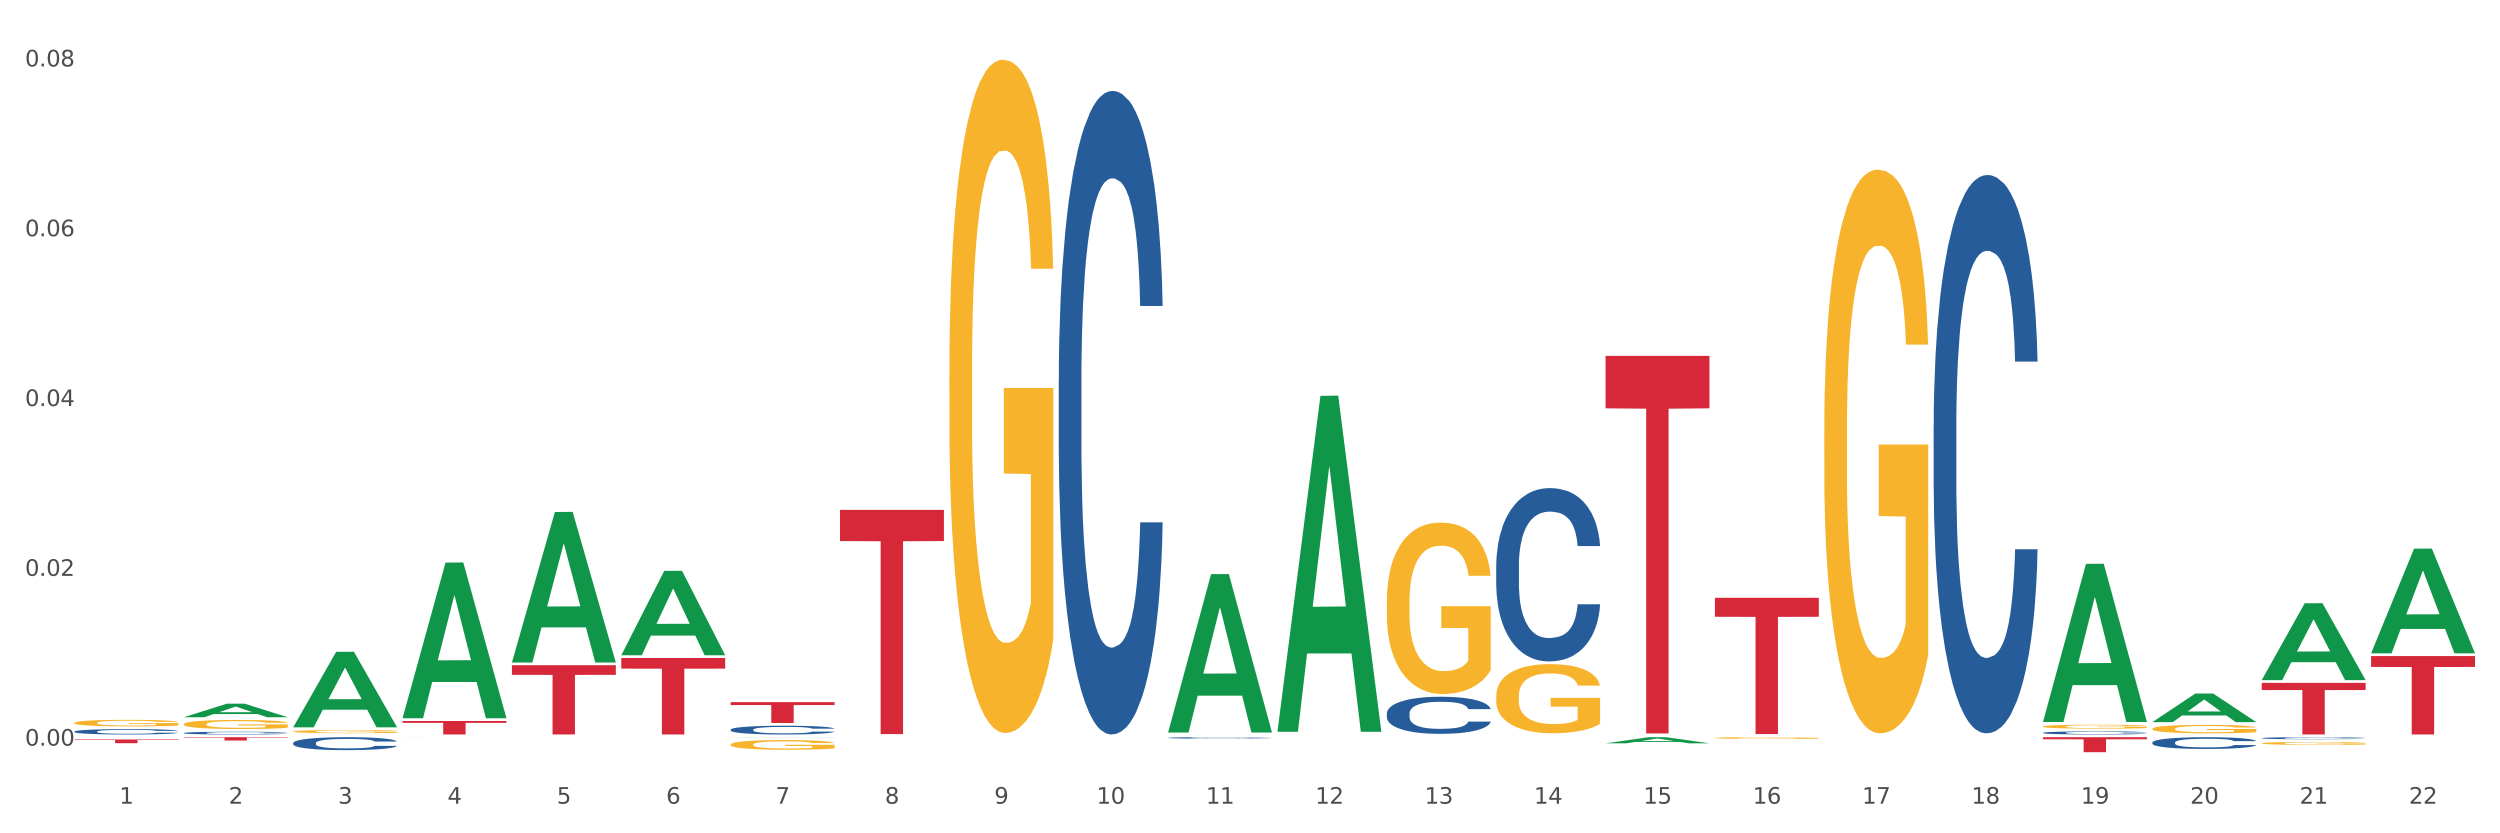 <?xml version="1.0" encoding="utf-8" standalone="no"?>
<!DOCTYPE svg PUBLIC "-//W3C//DTD SVG 1.1//EN"
  "http://www.w3.org/Graphics/SVG/1.1/DTD/svg11.dtd">
<svg xmlns:xlink="http://www.w3.org/1999/xlink" width="1080pt" height="360pt" viewBox="0 0 1080 360" xmlns="http://www.w3.org/2000/svg" version="1.1">
 <rect x="0" y="0" width="1080" height="360" fill="#333333" stroke="none"/>
 <defs>
  <style type="text/css">*{stroke-linejoin: round; stroke-linecap: butt}</style>
 </defs>
 <g id="figure_1">
  <g id="patch_1">
   <path d="M 0 360 
L 1080 360 
L 1080 0 
L 0 0 
z
" style="fill: #ffffff; stroke: #ffffff; stroke-linejoin: miter"/>
  </g>
  <g id="axes_1">
   <g id="matplotlib.axis_1">
    <g id="xtick_1">
     <g id="text_1">
      <!-- 1 -->
      <g style="fill: #4d4d4d" transform="translate(51.562 347.204) scale(0.096 -0.096)">
       <defs>
        <path id="DejaVuSans-31" d="M 794 531 
L 1825 531 
L 1825 4091 
L 703 3866 
L 703 4441 
L 1819 4666 
L 2450 4666 
L 2450 531 
L 3481 531 
L 3481 0 
L 794 0 
L 794 531 
z
" transform="scale(0.016)"/>
       </defs>
       <use xlink:href="#DejaVuSans-31"/>
      </g>
     </g>
    </g>
    <g id="xtick_2">
     <g id="text_2">
      <!-- 2 -->
      <g style="fill: #4d4d4d" transform="translate(98.807 347.204) scale(0.096 -0.096)">
       <defs>
        <path id="DejaVuSans-32" d="M 1228 531 
L 3431 531 
L 3431 0 
L 469 0 
L 469 531 
Q 828 903 1448 1529 
Q 2069 2156 2228 2338 
Q 2531 2678 2651 2914 
Q 2772 3150 2772 3378 
Q 2772 3750 2511 3984 
Q 2250 4219 1831 4219 
Q 1534 4219 1204 4116 
Q 875 4013 500 3803 
L 500 4441 
Q 881 4594 1212 4672 
Q 1544 4750 1819 4750 
Q 2544 4750 2975 4387 
Q 3406 4025 3406 3419 
Q 3406 3131 3298 2873 
Q 3191 2616 2906 2266 
Q 2828 2175 2409 1742 
Q 1991 1309 1228 531 
z
" transform="scale(0.016)"/>
       </defs>
       <use xlink:href="#DejaVuSans-32"/>
      </g>
     </g>
    </g>
    <g id="xtick_3">
     <g id="text_3">
      <!-- 3 -->
      <g style="fill: #4d4d4d" transform="translate(146.052 347.204) scale(0.096 -0.096)">
       <defs>
        <path id="DejaVuSans-33" d="M 2597 2516 
Q 3050 2419 3304 2112 
Q 3559 1806 3559 1356 
Q 3559 666 3084 287 
Q 2609 -91 1734 -91 
Q 1441 -91 1130 -33 
Q 819 25 488 141 
L 488 750 
Q 750 597 1062 519 
Q 1375 441 1716 441 
Q 2309 441 2620 675 
Q 2931 909 2931 1356 
Q 2931 1769 2642 2001 
Q 2353 2234 1838 2234 
L 1294 2234 
L 1294 2753 
L 1863 2753 
Q 2328 2753 2575 2939 
Q 2822 3125 2822 3475 
Q 2822 3834 2567 4026 
Q 2313 4219 1838 4219 
Q 1578 4219 1281 4162 
Q 984 4106 628 3988 
L 628 4550 
Q 988 4650 1302 4700 
Q 1616 4750 1894 4750 
Q 2613 4750 3031 4423 
Q 3450 4097 3450 3541 
Q 3450 3153 3228 2886 
Q 3006 2619 2597 2516 
z
" transform="scale(0.016)"/>
       </defs>
       <use xlink:href="#DejaVuSans-33"/>
      </g>
     </g>
    </g>
    <g id="xtick_4">
     <g id="text_4">
      <!-- 4 -->
      <g style="fill: #4d4d4d" transform="translate(193.297 347.204) scale(0.096 -0.096)">
       <defs>
        <path id="DejaVuSans-34" d="M 2419 4116 
L 825 1625 
L 2419 1625 
L 2419 4116 
z
M 2253 4666 
L 3047 4666 
L 3047 1625 
L 3713 1625 
L 3713 1100 
L 3047 1100 
L 3047 0 
L 2419 0 
L 2419 1100 
L 313 1100 
L 313 1709 
L 2253 4666 
z
" transform="scale(0.016)"/>
       </defs>
       <use xlink:href="#DejaVuSans-34"/>
      </g>
     </g>
    </g>
    <g id="xtick_5">
     <g id="text_5">
      <!-- 5 -->
      <g style="fill: #4d4d4d" transform="translate(240.542 347.204) scale(0.096 -0.096)">
       <defs>
        <path id="DejaVuSans-35" d="M 691 4666 
L 3169 4666 
L 3169 4134 
L 1269 4134 
L 1269 2991 
Q 1406 3038 1543 3061 
Q 1681 3084 1819 3084 
Q 2600 3084 3056 2656 
Q 3513 2228 3513 1497 
Q 3513 744 3044 326 
Q 2575 -91 1722 -91 
Q 1428 -91 1123 -41 
Q 819 9 494 109 
L 494 744 
Q 775 591 1075 516 
Q 1375 441 1709 441 
Q 2250 441 2565 725 
Q 2881 1009 2881 1497 
Q 2881 1984 2565 2268 
Q 2250 2553 1709 2553 
Q 1456 2553 1204 2497 
Q 953 2441 691 2322 
L 691 4666 
z
" transform="scale(0.016)"/>
       </defs>
       <use xlink:href="#DejaVuSans-35"/>
      </g>
     </g>
    </g>
    <g id="xtick_6">
     <g id="text_6">
      <!-- 6 -->
      <g style="fill: #4d4d4d" transform="translate(287.787 347.204) scale(0.096 -0.096)">
       <defs>
        <path id="DejaVuSans-36" d="M 2113 2584 
Q 1688 2584 1439 2293 
Q 1191 2003 1191 1497 
Q 1191 994 1439 701 
Q 1688 409 2113 409 
Q 2538 409 2786 701 
Q 3034 994 3034 1497 
Q 3034 2003 2786 2293 
Q 2538 2584 2113 2584 
z
M 3366 4563 
L 3366 3988 
Q 3128 4100 2886 4159 
Q 2644 4219 2406 4219 
Q 1781 4219 1451 3797 
Q 1122 3375 1075 2522 
Q 1259 2794 1537 2939 
Q 1816 3084 2150 3084 
Q 2853 3084 3261 2657 
Q 3669 2231 3669 1497 
Q 3669 778 3244 343 
Q 2819 -91 2113 -91 
Q 1303 -91 875 529 
Q 447 1150 447 2328 
Q 447 3434 972 4092 
Q 1497 4750 2381 4750 
Q 2619 4750 2861 4703 
Q 3103 4656 3366 4563 
z
" transform="scale(0.016)"/>
       </defs>
       <use xlink:href="#DejaVuSans-36"/>
      </g>
     </g>
    </g>
    <g id="xtick_7">
     <g id="text_7">
      <!-- 7 -->
      <g style="fill: #4d4d4d" transform="translate(335.032 347.204) scale(0.096 -0.096)">
       <defs>
        <path id="DejaVuSans-37" d="M 525 4666 
L 3525 4666 
L 3525 4397 
L 1831 0 
L 1172 0 
L 2766 4134 
L 525 4134 
L 525 4666 
z
" transform="scale(0.016)"/>
       </defs>
       <use xlink:href="#DejaVuSans-37"/>
      </g>
     </g>
    </g>
    <g id="xtick_8">
     <g id="text_8">
      <!-- 8 -->
      <g style="fill: #4d4d4d" transform="translate(382.276 347.204) scale(0.096 -0.096)">
       <defs>
        <path id="DejaVuSans-38" d="M 2034 2216 
Q 1584 2216 1326 1975 
Q 1069 1734 1069 1313 
Q 1069 891 1326 650 
Q 1584 409 2034 409 
Q 2484 409 2743 651 
Q 3003 894 3003 1313 
Q 3003 1734 2745 1975 
Q 2488 2216 2034 2216 
z
M 1403 2484 
Q 997 2584 770 2862 
Q 544 3141 544 3541 
Q 544 4100 942 4425 
Q 1341 4750 2034 4750 
Q 2731 4750 3128 4425 
Q 3525 4100 3525 3541 
Q 3525 3141 3298 2862 
Q 3072 2584 2669 2484 
Q 3125 2378 3379 2068 
Q 3634 1759 3634 1313 
Q 3634 634 3220 271 
Q 2806 -91 2034 -91 
Q 1263 -91 848 271 
Q 434 634 434 1313 
Q 434 1759 690 2068 
Q 947 2378 1403 2484 
z
M 1172 3481 
Q 1172 3119 1398 2916 
Q 1625 2713 2034 2713 
Q 2441 2713 2670 2916 
Q 2900 3119 2900 3481 
Q 2900 3844 2670 4047 
Q 2441 4250 2034 4250 
Q 1625 4250 1398 4047 
Q 1172 3844 1172 3481 
z
" transform="scale(0.016)"/>
       </defs>
       <use xlink:href="#DejaVuSans-38"/>
      </g>
     </g>
    </g>
    <g id="xtick_9">
     <g id="text_9">
      <!-- 9 -->
      <g style="fill: #4d4d4d" transform="translate(429.521 347.204) scale(0.096 -0.096)">
       <defs>
        <path id="DejaVuSans-39" d="M 703 97 
L 703 672 
Q 941 559 1184 500 
Q 1428 441 1663 441 
Q 2288 441 2617 861 
Q 2947 1281 2994 2138 
Q 2813 1869 2534 1725 
Q 2256 1581 1919 1581 
Q 1219 1581 811 2004 
Q 403 2428 403 3163 
Q 403 3881 828 4315 
Q 1253 4750 1959 4750 
Q 2769 4750 3195 4129 
Q 3622 3509 3622 2328 
Q 3622 1225 3098 567 
Q 2575 -91 1691 -91 
Q 1453 -91 1209 -44 
Q 966 3 703 97 
z
M 1959 2075 
Q 2384 2075 2632 2365 
Q 2881 2656 2881 3163 
Q 2881 3666 2632 3958 
Q 2384 4250 1959 4250 
Q 1534 4250 1286 3958 
Q 1038 3666 1038 3163 
Q 1038 2656 1286 2365 
Q 1534 2075 1959 2075 
z
" transform="scale(0.016)"/>
       </defs>
       <use xlink:href="#DejaVuSans-39"/>
      </g>
     </g>
    </g>
    <g id="xtick_10">
     <g id="text_10">
      <!-- 10 -->
      <g style="fill: #4d4d4d" transform="translate(473.712 347.204) scale(0.096 -0.096)">
       <defs>
        <path id="DejaVuSans-30" d="M 2034 4250 
Q 1547 4250 1301 3770 
Q 1056 3291 1056 2328 
Q 1056 1369 1301 889 
Q 1547 409 2034 409 
Q 2525 409 2770 889 
Q 3016 1369 3016 2328 
Q 3016 3291 2770 3770 
Q 2525 4250 2034 4250 
z
M 2034 4750 
Q 2819 4750 3233 4129 
Q 3647 3509 3647 2328 
Q 3647 1150 3233 529 
Q 2819 -91 2034 -91 
Q 1250 -91 836 529 
Q 422 1150 422 2328 
Q 422 3509 836 4129 
Q 1250 4750 2034 4750 
z
" transform="scale(0.016)"/>
       </defs>
       <use xlink:href="#DejaVuSans-31"/>
       <use xlink:href="#DejaVuSans-30" transform="translate(63.623 0)"/>
      </g>
     </g>
    </g>
    <g id="xtick_11">
     <g id="text_11">
      <!-- 11 -->
      <g style="fill: #4d4d4d" transform="translate(520.957 347.204) scale(0.096 -0.096)">
       <use xlink:href="#DejaVuSans-31"/>
       <use xlink:href="#DejaVuSans-31" transform="translate(63.623 0)"/>
      </g>
     </g>
    </g>
    <g id="xtick_12">
     <g id="text_12">
      <!-- 12 -->
      <g style="fill: #4d4d4d" transform="translate(568.202 347.204) scale(0.096 -0.096)">
       <use xlink:href="#DejaVuSans-31"/>
       <use xlink:href="#DejaVuSans-32" transform="translate(63.623 0)"/>
      </g>
     </g>
    </g>
    <g id="xtick_13">
     <g id="text_13">
      <!-- 13 -->
      <g style="fill: #4d4d4d" transform="translate(615.447 347.204) scale(0.096 -0.096)">
       <use xlink:href="#DejaVuSans-31"/>
       <use xlink:href="#DejaVuSans-33" transform="translate(63.623 0)"/>
      </g>
     </g>
    </g>
    <g id="xtick_14">
     <g id="text_14">
      <!-- 14 -->
      <g style="fill: #4d4d4d" transform="translate(662.692 347.204) scale(0.096 -0.096)">
       <use xlink:href="#DejaVuSans-31"/>
       <use xlink:href="#DejaVuSans-34" transform="translate(63.623 0)"/>
      </g>
     </g>
    </g>
    <g id="xtick_15">
     <g id="text_15">
      <!-- 15 -->
      <g style="fill: #4d4d4d" transform="translate(709.937 347.204) scale(0.096 -0.096)">
       <use xlink:href="#DejaVuSans-31"/>
       <use xlink:href="#DejaVuSans-35" transform="translate(63.623 0)"/>
      </g>
     </g>
    </g>
    <g id="xtick_16">
     <g id="text_16">
      <!-- 16 -->
      <g style="fill: #4d4d4d" transform="translate(757.181 347.204) scale(0.096 -0.096)">
       <use xlink:href="#DejaVuSans-31"/>
       <use xlink:href="#DejaVuSans-36" transform="translate(63.623 0)"/>
      </g>
     </g>
    </g>
    <g id="xtick_17">
     <g id="text_17">
      <!-- 17 -->
      <g style="fill: #4d4d4d" transform="translate(804.426 347.204) scale(0.096 -0.096)">
       <use xlink:href="#DejaVuSans-31"/>
       <use xlink:href="#DejaVuSans-37" transform="translate(63.623 0)"/>
      </g>
     </g>
    </g>
    <g id="xtick_18">
     <g id="text_18">
      <!-- 18 -->
      <g style="fill: #4d4d4d" transform="translate(851.671 347.204) scale(0.096 -0.096)">
       <use xlink:href="#DejaVuSans-31"/>
       <use xlink:href="#DejaVuSans-38" transform="translate(63.623 0)"/>
      </g>
     </g>
    </g>
    <g id="xtick_19">
     <g id="text_19">
      <!-- 19 -->
      <g style="fill: #4d4d4d" transform="translate(898.916 347.204) scale(0.096 -0.096)">
       <use xlink:href="#DejaVuSans-31"/>
       <use xlink:href="#DejaVuSans-39" transform="translate(63.623 0)"/>
      </g>
     </g>
    </g>
    <g id="xtick_20">
     <g id="text_20">
      <!-- 20 -->
      <g style="fill: #4d4d4d" transform="translate(946.161 347.204) scale(0.096 -0.096)">
       <use xlink:href="#DejaVuSans-32"/>
       <use xlink:href="#DejaVuSans-30" transform="translate(63.623 0)"/>
      </g>
     </g>
    </g>
    <g id="xtick_21">
     <g id="text_21">
      <!-- 21 -->
      <g style="fill: #4d4d4d" transform="translate(993.406 347.204) scale(0.096 -0.096)">
       <use xlink:href="#DejaVuSans-32"/>
       <use xlink:href="#DejaVuSans-31" transform="translate(63.623 0)"/>
      </g>
     </g>
    </g>
    <g id="xtick_22">
     <g id="text_22">
      <!-- 22 -->
      <g style="fill: #4d4d4d" transform="translate(1040.651 347.204) scale(0.096 -0.096)">
       <use xlink:href="#DejaVuSans-32"/>
       <use xlink:href="#DejaVuSans-32" transform="translate(63.623 0)"/>
      </g>
     </g>
    </g>
    <g id="xtick_23"/>
    <g id="xtick_24"/>
    <g id="xtick_25"/>
    <g id="xtick_26"/>
    <g id="xtick_27"/>
    <g id="xtick_28"/>
    <g id="xtick_29"/>
    <g id="xtick_30"/>
    <g id="xtick_31"/>
    <g id="xtick_32"/>
    <g id="xtick_33"/>
    <g id="xtick_34"/>
    <g id="xtick_35"/>
    <g id="xtick_36"/>
    <g id="xtick_37"/>
    <g id="xtick_38"/>
    <g id="xtick_39"/>
    <g id="xtick_40"/>
    <g id="xtick_41"/>
    <g id="xtick_42"/>
    <g id="xtick_43"/>
   </g>
   <g id="matplotlib.axis_2">
    <g id="ytick_1">
     <g id="text_23">
      <!-- 0.00 -->
      <g style="fill: #4d4d4d" transform="translate(10.8 322.12) scale(0.096 -0.096)">
       <defs>
        <path id="DejaVuSans-2e" d="M 684 794 
L 1344 794 
L 1344 0 
L 684 0 
L 684 794 
z
" transform="scale(0.016)"/>
       </defs>
       <use xlink:href="#DejaVuSans-30"/>
       <use xlink:href="#DejaVuSans-2e" transform="translate(63.623 0)"/>
       <use xlink:href="#DejaVuSans-30" transform="translate(95.41 0)"/>
       <use xlink:href="#DejaVuSans-30" transform="translate(159.033 0)"/>
      </g>
     </g>
    </g>
    <g id="ytick_2">
     <g id="text_24">
      <!-- 0.02 -->
      <g style="fill: #4d4d4d" transform="translate(10.8 248.767) scale(0.096 -0.096)">
       <use xlink:href="#DejaVuSans-30"/>
       <use xlink:href="#DejaVuSans-2e" transform="translate(63.623 0)"/>
       <use xlink:href="#DejaVuSans-30" transform="translate(95.41 0)"/>
       <use xlink:href="#DejaVuSans-32" transform="translate(159.033 0)"/>
      </g>
     </g>
    </g>
    <g id="ytick_3">
     <g id="text_25">
      <!-- 0.04 -->
      <g style="fill: #4d4d4d" transform="translate(10.8 175.414) scale(0.096 -0.096)">
       <use xlink:href="#DejaVuSans-30"/>
       <use xlink:href="#DejaVuSans-2e" transform="translate(63.623 0)"/>
       <use xlink:href="#DejaVuSans-30" transform="translate(95.41 0)"/>
       <use xlink:href="#DejaVuSans-34" transform="translate(159.033 0)"/>
      </g>
     </g>
    </g>
    <g id="ytick_4">
     <g id="text_26">
      <!-- 0.06 -->
      <g style="fill: #4d4d4d" transform="translate(10.8 102.061) scale(0.096 -0.096)">
       <use xlink:href="#DejaVuSans-30"/>
       <use xlink:href="#DejaVuSans-2e" transform="translate(63.623 0)"/>
       <use xlink:href="#DejaVuSans-30" transform="translate(95.41 0)"/>
       <use xlink:href="#DejaVuSans-36" transform="translate(159.033 0)"/>
      </g>
     </g>
    </g>
    <g id="ytick_5">
     <g id="text_27">
      <!-- 0.08 -->
      <g style="fill: #4d4d4d" transform="translate(10.8 28.708) scale(0.096 -0.096)">
       <use xlink:href="#DejaVuSans-30"/>
       <use xlink:href="#DejaVuSans-2e" transform="translate(63.623 0)"/>
       <use xlink:href="#DejaVuSans-30" transform="translate(95.41 0)"/>
       <use xlink:href="#DejaVuSans-38" transform="translate(159.033 0)"/>
      </g>
     </g>
    </g>
    <g id="ytick_6"/>
    <g id="ytick_7"/>
    <g id="ytick_8"/>
    <g id="ytick_9"/>
   </g>
   <g id="PolyCollection_1">
    <path d="M 79.42 309.838 
L 79.466 309.832 
L 97.974 303.998 
L 105.655 303.993 
L 124.303 309.849 
L 115.419 309.849 
L 111.393 308.485 
L 92.283 308.485 
L 92.144 308.507 
L 88.258 309.849 
L 79.42 309.849 
L 79.42 309.838 
L 94.689 307.671 
L 108.987 307.666 
L 101.907 305.241 
L 101.815 305.23 
L 101.722 305.246 
L 94.643 307.666 
L 94.689 307.671 
L 79.42 309.838 
z
" clip-path="url(#p6653ff0393)" style="fill: #109648"/>
    <path d="M 173.91 311.465 
L 218.792 311.465 
L 218.792 312.276 
L 201.137 312.282 
L 201.137 317.302 
L 191.459 317.302 
L 191.459 312.282 
L 173.91 312.276 
L 173.91 311.471 
L 173.91 311.465 
z
" clip-path="url(#p6653ff0393)" style="fill: #d62839"/>
    <path d="M 79.42 318.473 
L 124.303 318.473 
L 124.303 318.672 
L 106.647 318.673 
L 106.647 319.905 
L 96.969 319.905 
L 96.969 318.673 
L 79.42 318.672 
L 79.42 318.474 
L 79.42 318.473 
z
" clip-path="url(#p6653ff0393)" style="fill: #d62839"/>
    <path d="M 32.175 319.444 
L 77.058 319.444 
L 77.058 319.668 
L 59.402 319.67 
L 59.402 321.054 
L 49.724 321.054 
L 49.724 319.67 
L 32.175 319.668 
L 32.175 319.446 
L 32.175 319.444 
z
" clip-path="url(#p6653ff0393)" style="fill: #d62839"/>
    <path d="M 79.42 316.647 
L 79.473 316.646 
L 79.473 316.616 
L 79.632 316.574 
L 80.216 316.498 
L 80.958 316.441 
L 82.232 316.373 
L 82.921 316.345 
L 83.823 316.314 
L 85.68 316.263 
L 87.802 316.219 
L 89.288 316.195 
L 90.402 316.18 
L 92.895 316.153 
L 94.328 316.141 
L 95.813 316.131 
L 97.086 316.125 
L 99.209 316.117 
L 100.906 316.114 
L 102.869 316.113 
L 104.514 316.114 
L 106.689 316.118 
L 109.872 316.131 
L 111.092 316.139 
L 112.737 316.152 
L 114.435 316.169 
L 115.814 316.187 
L 117.406 316.212 
L 119.05 316.244 
L 120.642 316.285 
L 121.756 316.323 
L 122.658 316.364 
L 123.454 316.412 
L 124.037 316.466 
L 124.303 316.51 
L 114.594 316.51 
L 114.329 316.47 
L 113.798 316.427 
L 113.268 316.397 
L 112.684 316.373 
L 111.782 316.346 
L 110.986 316.329 
L 109.66 316.308 
L 108.44 316.295 
L 107.432 316.288 
L 106.212 316.281 
L 103.612 316.275 
L 101.755 316.275 
L 100.588 316.277 
L 99.156 316.282 
L 97.935 316.29 
L 96.503 316.303 
L 95.389 316.317 
L 94.275 316.335 
L 93.638 316.348 
L 92.683 316.372 
L 92.046 316.392 
L 91.198 316.426 
L 90.72 316.449 
L 89.871 316.511 
L 89.5 316.557 
L 89.341 316.588 
L 89.235 316.623 
L 89.235 316.793 
L 89.553 316.869 
L 89.818 316.901 
L 90.243 316.938 
L 91.038 316.986 
L 92.206 317.033 
L 93.426 317.066 
L 94.434 317.087 
L 95.389 317.102 
L 96.344 317.114 
L 97.511 317.125 
L 98.466 317.132 
L 99.898 317.138 
L 101.596 317.141 
L 102.922 317.141 
L 105.628 317.136 
L 106.848 317.131 
L 108.015 317.123 
L 109.289 317.111 
L 110.297 317.098 
L 110.88 317.088 
L 111.835 317.068 
L 112.578 317.046 
L 113.214 317.021 
L 113.639 316.999 
L 114.116 316.967 
L 114.488 316.93 
L 114.594 316.91 
L 124.303 316.91 
L 124.09 316.949 
L 123.719 316.987 
L 122.976 317.038 
L 122.393 317.068 
L 121.491 317.103 
L 120.536 317.134 
L 119.209 317.168 
L 117.989 317.193 
L 116.716 317.214 
L 115.337 317.234 
L 112.843 317.261 
L 111.941 317.269 
L 110.031 317.282 
L 108.546 317.289 
L 106.371 317.297 
L 104.142 317.301 
L 101.808 317.302 
L 99.739 317.3 
L 97.458 317.294 
L 96.025 317.287 
L 94.434 317.277 
L 92.577 317.262 
L 90.826 317.244 
L 89.182 317.222 
L 87.643 317.197 
L 86.211 317.169 
L 84.354 317.122 
L 82.974 317.076 
L 81.966 317.034 
L 81.277 316.998 
L 80.587 316.952 
L 80.216 316.921 
L 79.632 316.845 
L 79.42 316.774 
L 79.42 316.647 
z
" clip-path="url(#p6653ff0393)" style="fill: #255c99"/>
    <path d="M 977.072 321.107 
L 977.125 321.106 
L 977.125 321.065 
L 977.231 321.029 
L 977.761 320.943 
L 978.556 320.872 
L 979.139 320.834 
L 979.722 320.803 
L 980.411 320.772 
L 981.259 320.74 
L 982.795 320.692 
L 983.749 320.668 
L 984.915 320.643 
L 987.035 320.606 
L 988.571 320.586 
L 990.161 320.568 
L 992.758 320.548 
L 994.453 320.539 
L 996.255 320.532 
L 998.428 320.527 
L 1000.07 320.526 
L 1003.674 320.529 
L 1006.747 320.54 
L 1008.231 320.548 
L 1010.138 320.561 
L 1011.145 320.571 
L 1012.788 320.589 
L 1014.484 320.613 
L 1015.649 320.634 
L 1017.398 320.673 
L 1018.723 320.712 
L 1019.942 320.76 
L 1020.577 320.793 
L 1021.054 320.825 
L 1021.478 320.86 
L 1021.902 320.916 
L 1012.364 320.916 
L 1011.993 320.876 
L 1011.41 320.838 
L 1010.562 320.802 
L 1009.82 320.779 
L 1008.549 320.75 
L 1007.383 320.731 
L 1006.164 320.718 
L 1004.68 320.706 
L 1003.515 320.7 
L 1001.872 320.696 
L 998.639 320.697 
L 996.467 320.706 
L 994.983 320.718 
L 994.029 320.728 
L 993.181 320.74 
L 992.228 320.756 
L 991.115 320.78 
L 990.32 320.802 
L 989.525 320.829 
L 988.889 320.857 
L 988.306 320.889 
L 987.829 320.923 
L 987.459 320.959 
L 987.141 321.003 
L 986.876 321.075 
L 986.876 321.232 
L 986.982 321.268 
L 987.247 321.315 
L 987.565 321.351 
L 988.094 321.393 
L 988.571 321.422 
L 989.472 321.463 
L 990.479 321.498 
L 991.274 321.519 
L 992.069 321.538 
L 993.446 321.563 
L 994.983 321.584 
L 996.308 321.596 
L 998.11 321.608 
L 999.328 321.612 
L 1000.388 321.615 
L 1002.985 321.615 
L 1004.839 321.611 
L 1006.906 321.603 
L 1008.496 321.593 
L 1009.82 321.58 
L 1011.304 321.56 
L 1012.258 321.54 
L 1012.258 321.3 
L 1000.6 321.299 
L 1000.6 321.139 
L 1021.955 321.139 
L 1021.955 321.608 
L 1021.054 321.632 
L 1020.047 321.654 
L 1018.988 321.673 
L 1017.398 321.697 
L 1015.49 321.72 
L 1013.795 321.736 
L 1011.993 321.75 
L 1009.873 321.763 
L 1007.118 321.774 
L 1005.422 321.779 
L 1003.303 321.782 
L 1000.812 321.784 
L 998.639 321.781 
L 996.52 321.776 
L 994.294 321.765 
L 992.122 321.75 
L 990.479 321.735 
L 988.836 321.717 
L 987.088 321.693 
L 985.71 321.67 
L 984.65 321.649 
L 983.484 321.623 
L 982.213 321.588 
L 981.259 321.557 
L 980.411 321.525 
L 979.51 321.484 
L 978.874 321.448 
L 978.238 321.403 
L 977.867 321.37 
L 977.443 321.318 
L 977.125 321.246 
L 977.072 321.107 
z
" clip-path="url(#p6653ff0393)" style="fill: #f7b32b"/>
    <path d="M 929.828 314.83 
L 929.881 314.827 
L 929.881 314.707 
L 929.987 314.603 
L 930.516 314.352 
L 931.311 314.145 
L 931.894 314.035 
L 932.477 313.944 
L 933.166 313.854 
L 934.014 313.76 
L 935.551 313.623 
L 936.504 313.553 
L 937.67 313.48 
L 939.79 313.373 
L 941.326 313.312 
L 942.916 313.262 
L 945.513 313.202 
L 947.208 313.175 
L 949.01 313.155 
L 951.183 313.142 
L 952.825 313.138 
L 956.429 313.149 
L 959.502 313.179 
L 960.986 313.202 
L 962.893 313.242 
L 963.9 313.269 
L 965.543 313.322 
L 967.239 313.393 
L 968.404 313.453 
L 970.153 313.566 
L 971.478 313.68 
L 972.697 313.821 
L 973.333 313.918 
L 973.809 314.008 
L 974.233 314.112 
L 974.657 314.275 
L 965.119 314.275 
L 964.748 314.158 
L 964.165 314.048 
L 963.317 313.941 
L 962.576 313.874 
L 961.304 313.791 
L 960.138 313.737 
L 958.919 313.697 
L 957.435 313.663 
L 956.27 313.647 
L 954.627 313.633 
L 951.395 313.637 
L 949.222 313.663 
L 947.738 313.697 
L 946.784 313.727 
L 945.937 313.76 
L 944.983 313.807 
L 943.87 313.877 
L 943.075 313.941 
L 942.28 314.021 
L 941.644 314.101 
L 941.062 314.195 
L 940.585 314.295 
L 940.214 314.399 
L 939.896 314.526 
L 939.631 314.737 
L 939.631 315.195 
L 939.737 315.299 
L 940.002 315.436 
L 940.32 315.539 
L 940.85 315.663 
L 941.326 315.747 
L 942.227 315.867 
L 943.234 315.967 
L 944.029 316.031 
L 944.824 316.084 
L 946.202 316.158 
L 947.738 316.218 
L 949.063 316.255 
L 950.865 316.288 
L 952.083 316.302 
L 953.143 316.308 
L 955.74 316.308 
L 957.594 316.298 
L 959.661 316.275 
L 961.251 316.245 
L 962.576 316.208 
L 964.059 316.148 
L 965.013 316.091 
L 965.013 315.392 
L 953.355 315.389 
L 953.355 314.924 
L 974.71 314.924 
L 974.71 316.288 
L 973.809 316.359 
L 972.803 316.422 
L 971.743 316.479 
L 970.153 316.549 
L 968.245 316.616 
L 966.55 316.663 
L 964.748 316.703 
L 962.629 316.74 
L 959.873 316.773 
L 958.177 316.787 
L 956.058 316.797 
L 953.567 316.8 
L 951.395 316.793 
L 949.275 316.776 
L 947.049 316.746 
L 944.877 316.703 
L 943.234 316.659 
L 941.591 316.606 
L 939.843 316.536 
L 938.465 316.469 
L 937.405 316.409 
L 936.239 316.332 
L 934.968 316.231 
L 934.014 316.141 
L 933.166 316.048 
L 932.265 315.927 
L 931.629 315.824 
L 930.993 315.693 
L 930.622 315.596 
L 930.199 315.446 
L 929.881 315.235 
L 929.828 314.83 
z
" clip-path="url(#p6653ff0393)" style="fill: #f7b32b"/>
    <path d="M 882.583 313.867 
L 882.636 313.866 
L 882.636 313.81 
L 882.742 313.762 
L 883.272 313.645 
L 884.066 313.549 
L 884.649 313.498 
L 885.232 313.456 
L 885.921 313.414 
L 886.769 313.37 
L 888.306 313.306 
L 889.26 313.274 
L 890.425 313.24 
L 892.545 313.19 
L 894.082 313.162 
L 895.671 313.139 
L 898.268 313.111 
L 899.964 313.098 
L 901.765 313.089 
L 903.938 313.083 
L 905.58 313.081 
L 909.184 313.086 
L 912.257 313.1 
L 913.741 313.111 
L 915.649 313.129 
L 916.655 313.142 
L 918.298 313.166 
L 919.994 313.199 
L 921.16 313.227 
L 922.908 313.28 
L 924.233 313.333 
L 925.452 313.398 
L 926.088 313.443 
L 926.565 313.485 
L 926.988 313.533 
L 927.412 313.609 
L 917.874 313.609 
L 917.503 313.555 
L 916.92 313.504 
L 916.072 313.454 
L 915.331 313.423 
L 914.059 313.384 
L 912.893 313.359 
L 911.674 313.341 
L 910.191 313.325 
L 909.025 313.317 
L 907.382 313.311 
L 904.15 313.313 
L 901.977 313.325 
L 900.493 313.341 
L 899.54 313.355 
L 898.692 313.37 
L 897.738 313.392 
L 896.625 313.424 
L 895.83 313.454 
L 895.035 313.491 
L 894.4 313.529 
L 893.817 313.572 
L 893.34 313.619 
L 892.969 313.667 
L 892.651 313.726 
L 892.386 313.824 
L 892.386 314.037 
L 892.492 314.085 
L 892.757 314.149 
L 893.075 314.197 
L 893.605 314.254 
L 894.082 314.293 
L 894.982 314.349 
L 895.989 314.396 
L 896.784 314.425 
L 897.579 314.45 
L 898.957 314.484 
L 900.493 314.512 
L 901.818 314.529 
L 903.62 314.545 
L 904.839 314.551 
L 905.898 314.554 
L 908.495 314.554 
L 910.35 314.55 
L 912.416 314.539 
L 914.006 314.525 
L 915.331 314.508 
L 916.814 314.48 
L 917.768 314.453 
L 917.768 314.129 
L 906.11 314.127 
L 906.11 313.911 
L 927.465 313.911 
L 927.465 314.545 
L 926.565 314.578 
L 925.558 314.607 
L 924.498 314.634 
L 922.908 314.666 
L 921.001 314.697 
L 919.305 314.719 
L 917.503 314.738 
L 915.384 314.755 
L 912.628 314.77 
L 910.932 314.777 
L 908.813 314.781 
L 906.322 314.783 
L 904.15 314.78 
L 902.03 314.772 
L 899.805 314.758 
L 897.632 314.738 
L 895.989 314.718 
L 894.347 314.693 
L 892.598 314.66 
L 891.22 314.629 
L 890.16 314.601 
L 888.995 314.565 
L 887.723 314.519 
L 886.769 314.477 
L 885.921 314.433 
L 885.02 314.377 
L 884.384 314.329 
L 883.749 314.268 
L 883.378 314.223 
L 882.954 314.153 
L 882.636 314.055 
L 882.583 313.867 
z
" clip-path="url(#p6653ff0393)" style="fill: #f7b32b"/>
    <path d="M 788.093 185.798 
L 788.146 185.575 
L 788.146 177.568 
L 788.252 170.673 
L 788.782 153.991 
L 789.577 140.2 
L 790.16 132.86 
L 790.743 126.855 
L 791.431 120.849 
L 792.279 114.621 
L 793.816 105.502 
L 794.77 100.831 
L 795.936 95.937 
L 798.055 88.82 
L 799.592 84.816 
L 801.182 81.479 
L 803.778 77.476 
L 805.474 75.696 
L 807.275 74.362 
L 809.448 73.472 
L 811.091 73.25 
L 814.694 73.917 
L 817.767 75.919 
L 819.251 77.476 
L 821.159 80.145 
L 822.166 81.924 
L 823.808 85.483 
L 825.504 90.154 
L 826.67 94.158 
L 828.418 101.72 
L 829.743 109.283 
L 830.962 118.625 
L 831.598 125.075 
L 832.075 131.081 
L 832.499 137.976 
L 832.923 148.875 
L 823.384 148.875 
L 823.013 141.09 
L 822.431 133.75 
L 821.583 126.632 
L 820.841 122.184 
L 819.569 116.623 
L 818.403 113.064 
L 817.185 110.395 
L 815.701 108.171 
L 814.535 107.059 
L 812.892 106.169 
L 809.66 106.391 
L 807.487 108.171 
L 806.004 110.395 
L 805.05 112.397 
L 804.202 114.621 
L 803.248 117.735 
L 802.135 122.406 
L 801.341 126.632 
L 800.546 131.97 
L 799.91 137.309 
L 799.327 143.537 
L 798.85 150.209 
L 798.479 157.105 
L 798.161 165.557 
L 797.896 179.57 
L 797.896 210.042 
L 798.002 216.938 
L 798.267 226.057 
L 798.585 232.952 
L 799.115 241.182 
L 799.592 246.743 
L 800.493 254.75 
L 801.499 261.423 
L 802.294 265.649 
L 803.089 269.208 
L 804.467 274.101 
L 806.004 278.105 
L 807.328 280.552 
L 809.13 282.776 
L 810.349 283.666 
L 811.409 284.111 
L 814.005 284.111 
L 815.86 283.443 
L 817.926 281.886 
L 819.516 279.885 
L 820.841 277.438 
L 822.325 273.434 
L 823.278 269.653 
L 823.278 223.166 
L 811.621 222.943 
L 811.621 192.026 
L 832.976 192.026 
L 832.976 282.776 
L 832.075 287.447 
L 831.068 291.673 
L 830.008 295.455 
L 828.418 300.125 
L 826.511 304.574 
L 824.815 307.688 
L 823.013 310.357 
L 820.894 312.804 
L 818.138 315.028 
L 816.443 315.918 
L 814.323 316.585 
L 811.833 316.808 
L 809.66 316.363 
L 807.54 315.251 
L 805.315 313.249 
L 803.142 310.357 
L 801.499 307.466 
L 799.857 303.907 
L 798.108 299.236 
L 796.73 294.787 
L 795.671 290.784 
L 794.505 285.668 
L 793.233 278.995 
L 792.279 272.989 
L 791.431 266.761 
L 790.531 258.754 
L 789.895 251.859 
L 789.259 243.184 
L 788.888 236.734 
L 788.464 226.724 
L 788.146 212.712 
L 788.093 185.798 
z
" clip-path="url(#p6653ff0393)" style="fill: #f7b32b"/>
    <path d="M 740.848 318.822 
L 740.901 318.821 
L 740.901 318.796 
L 741.007 318.775 
L 741.537 318.723 
L 742.332 318.68 
L 742.915 318.658 
L 743.498 318.639 
L 744.186 318.621 
L 745.034 318.601 
L 746.571 318.573 
L 747.525 318.559 
L 748.691 318.543 
L 750.81 318.521 
L 752.347 318.509 
L 753.937 318.499 
L 756.533 318.486 
L 758.229 318.481 
L 760.031 318.477 
L 762.203 318.474 
L 763.846 318.473 
L 767.449 318.475 
L 770.523 318.481 
L 772.006 318.486 
L 773.914 318.494 
L 774.921 318.5 
L 776.563 318.511 
L 778.259 318.525 
L 779.425 318.538 
L 781.174 318.561 
L 782.498 318.585 
L 783.717 318.614 
L 784.353 318.634 
L 784.83 318.652 
L 785.254 318.674 
L 785.678 318.707 
L 776.14 318.707 
L 775.769 318.683 
L 775.186 318.661 
L 774.338 318.638 
L 773.596 318.625 
L 772.324 318.607 
L 771.158 318.596 
L 769.94 318.588 
L 768.456 318.581 
L 767.29 318.578 
L 765.647 318.575 
L 762.415 318.576 
L 760.243 318.581 
L 758.759 318.588 
L 757.805 318.594 
L 756.957 318.601 
L 756.003 318.611 
L 754.891 318.625 
L 754.096 318.638 
L 753.301 318.655 
L 752.665 318.672 
L 752.082 318.691 
L 751.605 318.711 
L 751.234 318.733 
L 750.916 318.759 
L 750.651 318.802 
L 750.651 318.897 
L 750.757 318.918 
L 751.022 318.946 
L 751.34 318.968 
L 751.87 318.993 
L 752.347 319.011 
L 753.248 319.035 
L 754.255 319.056 
L 755.049 319.069 
L 755.844 319.08 
L 757.222 319.095 
L 758.759 319.108 
L 760.084 319.115 
L 761.885 319.122 
L 763.104 319.125 
L 764.164 319.126 
L 766.76 319.126 
L 768.615 319.124 
L 770.682 319.119 
L 772.271 319.113 
L 773.596 319.106 
L 775.08 319.093 
L 776.034 319.082 
L 776.034 318.938 
L 764.376 318.937 
L 764.376 318.841 
L 785.731 318.841 
L 785.731 319.122 
L 784.83 319.137 
L 783.823 319.15 
L 782.763 319.161 
L 781.174 319.176 
L 779.266 319.19 
L 777.57 319.199 
L 775.769 319.208 
L 773.649 319.215 
L 770.894 319.222 
L 769.198 319.225 
L 767.078 319.227 
L 764.588 319.228 
L 762.415 319.226 
L 760.295 319.223 
L 758.07 319.217 
L 755.897 319.208 
L 754.255 319.199 
L 752.612 319.188 
L 750.863 319.173 
L 749.486 319.159 
L 748.426 319.147 
L 747.26 319.131 
L 745.988 319.11 
L 745.034 319.092 
L 744.186 319.073 
L 743.286 319.048 
L 742.65 319.026 
L 742.014 319 
L 741.643 318.98 
L 741.219 318.949 
L 740.901 318.905 
L 740.848 318.822 
z
" clip-path="url(#p6653ff0393)" style="fill: #f7b32b"/>
    <path d="M 646.358 300.707 
L 646.411 300.68 
L 646.411 299.698 
L 646.517 298.852 
L 647.047 296.807 
L 647.842 295.116 
L 648.425 294.216 
L 649.008 293.48 
L 649.697 292.743 
L 650.545 291.98 
L 652.081 290.862 
L 653.035 290.289 
L 654.201 289.689 
L 656.321 288.816 
L 657.857 288.325 
L 659.447 287.916 
L 662.043 287.425 
L 663.739 287.207 
L 665.541 287.043 
L 667.713 286.934 
L 669.356 286.907 
L 672.959 286.989 
L 676.033 287.234 
L 677.517 287.425 
L 679.424 287.752 
L 680.431 287.971 
L 682.074 288.407 
L 683.769 288.98 
L 684.935 289.471 
L 686.684 290.398 
L 688.009 291.325 
L 689.227 292.471 
L 689.863 293.262 
L 690.34 293.998 
L 690.764 294.843 
L 691.188 296.18 
L 681.65 296.18 
L 681.279 295.225 
L 680.696 294.325 
L 679.848 293.452 
L 679.106 292.907 
L 677.835 292.225 
L 676.669 291.789 
L 675.45 291.462 
L 673.966 291.189 
L 672.8 291.052 
L 671.158 290.943 
L 667.925 290.971 
L 665.753 291.189 
L 664.269 291.462 
L 663.315 291.707 
L 662.467 291.98 
L 661.514 292.362 
L 660.401 292.934 
L 659.606 293.452 
L 658.811 294.107 
L 658.175 294.762 
L 657.592 295.525 
L 657.115 296.343 
L 656.744 297.189 
L 656.426 298.225 
L 656.162 299.943 
L 656.162 303.68 
L 656.268 304.525 
L 656.532 305.643 
L 656.85 306.489 
L 657.38 307.498 
L 657.857 308.18 
L 658.758 309.162 
L 659.765 309.98 
L 660.56 310.498 
L 661.355 310.934 
L 662.732 311.534 
L 664.269 312.025 
L 665.594 312.325 
L 667.395 312.598 
L 668.614 312.707 
L 669.674 312.762 
L 672.271 312.762 
L 674.125 312.68 
L 676.192 312.489 
L 677.782 312.244 
L 679.106 311.944 
L 680.59 311.453 
L 681.544 310.989 
L 681.544 305.289 
L 669.886 305.262 
L 669.886 301.471 
L 691.241 301.471 
L 691.241 312.598 
L 690.34 313.171 
L 689.333 313.689 
L 688.274 314.153 
L 686.684 314.725 
L 684.776 315.271 
L 683.081 315.653 
L 681.279 315.98 
L 679.159 316.28 
L 676.404 316.553 
L 674.708 316.662 
L 672.588 316.744 
L 670.098 316.771 
L 667.925 316.716 
L 665.806 316.58 
L 663.58 316.334 
L 661.408 315.98 
L 659.765 315.625 
L 658.122 315.189 
L 656.374 314.616 
L 654.996 314.071 
L 653.936 313.58 
L 652.77 312.953 
L 651.498 312.134 
L 650.545 311.398 
L 649.697 310.634 
L 648.796 309.653 
L 648.16 308.807 
L 647.524 307.743 
L 647.153 306.953 
L 646.729 305.725 
L 646.411 304.007 
L 646.358 300.707 
z
" clip-path="url(#p6653ff0393)" style="fill: #f7b32b"/>
    <path d="M 599.113 259.986 
L 599.166 259.918 
L 599.166 257.483 
L 599.272 255.386 
L 599.802 250.314 
L 600.597 246.12 
L 601.18 243.888 
L 601.763 242.062 
L 602.452 240.236 
L 603.3 238.342 
L 604.836 235.569 
L 605.79 234.148 
L 606.956 232.66 
L 609.076 230.496 
L 610.612 229.278 
L 612.202 228.264 
L 614.799 227.046 
L 616.494 226.505 
L 618.296 226.1 
L 620.469 225.829 
L 622.111 225.761 
L 625.715 225.964 
L 628.788 226.573 
L 630.272 227.046 
L 632.179 227.858 
L 633.186 228.399 
L 634.829 229.481 
L 636.525 230.902 
L 637.69 232.119 
L 639.439 234.419 
L 640.764 236.719 
L 641.983 239.559 
L 642.618 241.521 
L 643.095 243.347 
L 643.519 245.444 
L 643.943 248.758 
L 634.405 248.758 
L 634.034 246.391 
L 633.451 244.159 
L 632.603 241.994 
L 631.861 240.642 
L 630.59 238.951 
L 629.424 237.868 
L 628.205 237.057 
L 626.721 236.38 
L 625.556 236.042 
L 623.913 235.772 
L 620.68 235.839 
L 618.508 236.38 
L 617.024 237.057 
L 616.07 237.665 
L 615.222 238.342 
L 614.269 239.289 
L 613.156 240.709 
L 612.361 241.994 
L 611.566 243.618 
L 610.93 245.241 
L 610.347 247.135 
L 609.87 249.164 
L 609.5 251.261 
L 609.182 253.831 
L 608.917 258.092 
L 608.917 267.358 
L 609.023 269.455 
L 609.288 272.228 
L 609.606 274.325 
L 610.135 276.827 
L 610.612 278.518 
L 611.513 280.953 
L 612.52 282.982 
L 613.315 284.267 
L 614.11 285.35 
L 615.487 286.838 
L 617.024 288.055 
L 618.349 288.799 
L 620.151 289.476 
L 621.369 289.746 
L 622.429 289.881 
L 625.026 289.881 
L 626.88 289.678 
L 628.947 289.205 
L 630.537 288.596 
L 631.861 287.852 
L 633.345 286.635 
L 634.299 285.485 
L 634.299 271.349 
L 622.641 271.281 
L 622.641 261.88 
L 643.996 261.88 
L 643.996 289.476 
L 643.095 290.896 
L 642.088 292.181 
L 641.029 293.331 
L 639.439 294.751 
L 637.531 296.104 
L 635.836 297.051 
L 634.034 297.863 
L 631.914 298.607 
L 629.159 299.283 
L 627.463 299.553 
L 625.344 299.756 
L 622.853 299.824 
L 620.68 299.689 
L 618.561 299.351 
L 616.335 298.742 
L 614.163 297.863 
L 612.52 296.983 
L 610.877 295.901 
L 609.129 294.481 
L 607.751 293.128 
L 606.691 291.91 
L 605.525 290.355 
L 604.254 288.326 
L 603.3 286.499 
L 602.452 284.606 
L 601.551 282.171 
L 600.915 280.074 
L 600.279 277.436 
L 599.908 275.475 
L 599.484 272.431 
L 599.166 268.17 
L 599.113 259.986 
z
" clip-path="url(#p6653ff0393)" style="fill: #f7b32b"/>
    <path d="M 551.869 317.299 
L 551.922 317.299 
L 551.922 317.299 
L 552.028 317.298 
L 552.557 317.298 
L 553.352 317.298 
L 553.935 317.297 
L 554.518 317.297 
L 555.207 317.297 
L 556.055 317.297 
L 557.592 317.297 
L 558.545 317.296 
L 559.711 317.296 
L 561.831 317.296 
L 563.367 317.296 
L 564.957 317.296 
L 567.554 317.296 
L 569.249 317.296 
L 571.051 317.296 
L 573.224 317.296 
L 574.866 317.296 
L 578.47 317.296 
L 581.543 317.296 
L 583.027 317.296 
L 584.934 317.296 
L 585.941 317.296 
L 587.584 317.296 
L 589.28 317.296 
L 590.445 317.296 
L 592.194 317.296 
L 593.519 317.297 
L 594.738 317.297 
L 595.374 317.297 
L 595.85 317.297 
L 596.274 317.297 
L 596.698 317.298 
L 587.16 317.298 
L 586.789 317.298 
L 586.206 317.297 
L 585.358 317.297 
L 584.617 317.297 
L 583.345 317.297 
L 582.179 317.297 
L 580.96 317.297 
L 579.476 317.297 
L 578.311 317.297 
L 576.668 317.297 
L 573.436 317.297 
L 571.263 317.297 
L 569.779 317.297 
L 568.825 317.297 
L 567.978 317.297 
L 567.024 317.297 
L 565.911 317.297 
L 565.116 317.297 
L 564.321 317.297 
L 563.685 317.297 
L 563.103 317.298 
L 562.626 317.298 
L 562.255 317.298 
L 561.937 317.298 
L 561.672 317.299 
L 561.672 317.299 
L 561.778 317.3 
L 562.043 317.3 
L 562.361 317.3 
L 562.891 317.3 
L 563.367 317.3 
L 564.268 317.301 
L 565.275 317.301 
L 566.07 317.301 
L 566.865 317.301 
L 568.243 317.301 
L 569.779 317.301 
L 571.104 317.301 
L 572.906 317.301 
L 574.124 317.301 
L 575.184 317.301 
L 577.781 317.301 
L 579.635 317.301 
L 581.702 317.301 
L 583.292 317.301 
L 584.617 317.301 
L 586.1 317.301 
L 587.054 317.301 
L 587.054 317.3 
L 575.396 317.3 
L 575.396 317.299 
L 596.751 317.299 
L 596.751 317.301 
L 595.85 317.301 
L 594.844 317.302 
L 593.784 317.302 
L 592.194 317.302 
L 590.286 317.302 
L 588.591 317.302 
L 586.789 317.302 
L 584.67 317.302 
L 581.914 317.302 
L 580.218 317.302 
L 578.099 317.302 
L 575.608 317.302 
L 573.436 317.302 
L 571.316 317.302 
L 569.09 317.302 
L 566.918 317.302 
L 565.275 317.302 
L 563.632 317.302 
L 561.884 317.302 
L 560.506 317.302 
L 559.446 317.302 
L 558.28 317.301 
L 557.009 317.301 
L 556.055 317.301 
L 555.207 317.301 
L 554.306 317.301 
L 553.67 317.301 
L 553.034 317.3 
L 552.663 317.3 
L 552.24 317.3 
L 551.922 317.299 
L 551.869 317.299 
z
" clip-path="url(#p6653ff0393)" style="fill: #f7b32b"/>
    <path d="M 410.134 160.183 
L 410.187 159.918 
L 410.187 150.354 
L 410.293 142.119 
L 410.823 122.194 
L 411.618 105.723 
L 412.201 96.956 
L 412.784 89.784 
L 413.472 82.611 
L 414.32 75.172 
L 415.857 64.28 
L 416.811 58.701 
L 417.977 52.857 
L 420.096 44.356 
L 421.633 39.574 
L 423.223 35.589 
L 425.819 30.807 
L 427.515 28.682 
L 429.316 27.088 
L 431.489 26.025 
L 433.132 25.759 
L 436.735 26.556 
L 439.808 28.947 
L 441.292 30.807 
L 443.2 33.995 
L 444.207 36.12 
L 445.849 40.371 
L 447.545 45.95 
L 448.711 50.732 
L 450.459 59.764 
L 451.784 68.796 
L 453.003 79.954 
L 453.639 87.658 
L 454.116 94.831 
L 454.54 103.067 
L 454.964 116.084 
L 445.425 116.084 
L 445.054 106.786 
L 444.472 98.019 
L 443.624 89.518 
L 442.882 84.205 
L 441.61 77.563 
L 440.444 73.313 
L 439.226 70.125 
L 437.742 67.468 
L 436.576 66.14 
L 434.933 65.077 
L 431.701 65.343 
L 429.528 67.468 
L 428.045 70.125 
L 427.091 72.516 
L 426.243 75.172 
L 425.289 78.891 
L 424.176 84.47 
L 423.382 89.518 
L 422.587 95.894 
L 421.951 102.27 
L 421.368 109.708 
L 420.891 117.678 
L 420.52 125.913 
L 420.202 136.008 
L 419.937 152.745 
L 419.937 189.14 
L 420.043 197.376 
L 420.308 208.268 
L 420.626 216.503 
L 421.156 226.333 
L 421.633 232.974 
L 422.534 242.538 
L 423.54 250.508 
L 424.335 255.555 
L 425.13 259.806 
L 426.508 265.65 
L 428.045 270.432 
L 429.369 273.355 
L 431.171 276.011 
L 432.39 277.074 
L 433.45 277.605 
L 436.046 277.605 
L 437.901 276.808 
L 439.967 274.948 
L 441.557 272.558 
L 442.882 269.635 
L 444.366 264.853 
L 445.319 260.337 
L 445.319 204.814 
L 433.662 204.549 
L 433.662 167.622 
L 455.017 167.622 
L 455.017 276.011 
L 454.116 281.59 
L 453.109 286.638 
L 452.049 291.154 
L 450.459 296.733 
L 448.552 302.046 
L 446.856 305.765 
L 445.054 308.953 
L 442.935 311.875 
L 440.179 314.532 
L 438.484 315.594 
L 436.364 316.391 
L 433.874 316.657 
L 431.701 316.126 
L 429.581 314.797 
L 427.356 312.407 
L 425.183 308.953 
L 423.54 305.499 
L 421.898 301.249 
L 420.149 295.67 
L 418.771 290.357 
L 417.712 285.575 
L 416.546 279.465 
L 415.274 271.495 
L 414.32 264.322 
L 413.472 256.884 
L 412.572 247.32 
L 411.936 239.084 
L 411.3 228.724 
L 410.929 221.02 
L 410.505 209.065 
L 410.187 192.328 
L 410.134 160.183 
z
" clip-path="url(#p6653ff0393)" style="fill: #f7b32b"/>
    <path d="M 221.154 287.373 
L 266.037 287.373 
L 266.037 291.533 
L 248.382 291.561 
L 248.382 317.302 
L 238.703 317.302 
L 238.703 291.561 
L 221.154 291.533 
L 221.154 287.401 
L 221.154 287.373 
z
" clip-path="url(#p6653ff0393)" style="fill: #d62839"/>
    <path d="M 315.644 321.646 
L 315.697 321.642 
L 315.697 321.505 
L 315.803 321.387 
L 316.333 321.1 
L 317.128 320.864 
L 317.711 320.738 
L 318.294 320.634 
L 318.983 320.531 
L 319.83 320.424 
L 321.367 320.268 
L 322.321 320.188 
L 323.487 320.104 
L 325.606 319.982 
L 327.143 319.913 
L 328.733 319.856 
L 331.329 319.787 
L 333.025 319.756 
L 334.827 319.733 
L 336.999 319.718 
L 338.642 319.714 
L 342.245 319.726 
L 345.319 319.76 
L 346.802 319.787 
L 348.71 319.833 
L 349.717 319.863 
L 351.36 319.924 
L 353.055 320.005 
L 354.221 320.073 
L 355.97 320.203 
L 357.294 320.333 
L 358.513 320.493 
L 359.149 320.604 
L 359.626 320.707 
L 360.05 320.825 
L 360.474 321.012 
L 350.936 321.012 
L 350.565 320.879 
L 349.982 320.753 
L 349.134 320.631 
L 348.392 320.554 
L 347.12 320.459 
L 345.955 320.398 
L 344.736 320.352 
L 343.252 320.314 
L 342.086 320.295 
L 340.444 320.279 
L 337.211 320.283 
L 335.039 320.314 
L 333.555 320.352 
L 332.601 320.386 
L 331.753 320.424 
L 330.799 320.478 
L 329.687 320.558 
L 328.892 320.631 
L 328.097 320.722 
L 327.461 320.814 
L 326.878 320.921 
L 326.401 321.035 
L 326.03 321.154 
L 325.712 321.299 
L 325.447 321.539 
L 325.447 322.062 
L 325.553 322.181 
L 325.818 322.337 
L 326.136 322.456 
L 326.666 322.597 
L 327.143 322.692 
L 328.044 322.83 
L 329.051 322.944 
L 329.846 323.017 
L 330.64 323.078 
L 332.018 323.162 
L 333.555 323.231 
L 334.88 323.273 
L 336.681 323.311 
L 337.9 323.326 
L 338.96 323.334 
L 341.556 323.334 
L 343.411 323.322 
L 345.478 323.296 
L 347.067 323.261 
L 348.392 323.219 
L 349.876 323.151 
L 350.83 323.086 
L 350.83 322.288 
L 339.172 322.284 
L 339.172 321.753 
L 360.527 321.753 
L 360.527 323.311 
L 359.626 323.391 
L 358.619 323.464 
L 357.559 323.528 
L 355.97 323.609 
L 354.062 323.685 
L 352.366 323.738 
L 350.565 323.784 
L 348.445 323.826 
L 345.69 323.864 
L 343.994 323.88 
L 341.874 323.891 
L 339.384 323.895 
L 337.211 323.887 
L 335.092 323.868 
L 332.866 323.834 
L 330.693 323.784 
L 329.051 323.735 
L 327.408 323.674 
L 325.659 323.593 
L 324.282 323.517 
L 323.222 323.448 
L 322.056 323.361 
L 320.784 323.246 
L 319.83 323.143 
L 318.983 323.036 
L 318.082 322.899 
L 317.446 322.78 
L 316.81 322.631 
L 316.439 322.521 
L 316.015 322.349 
L 315.697 322.108 
L 315.644 321.646 
z
" clip-path="url(#p6653ff0393)" style="fill: #f7b32b"/>
    <path d="M 126.665 316.003 
L 126.718 316.002 
L 126.718 315.957 
L 126.824 315.919 
L 127.354 315.827 
L 128.148 315.75 
L 128.731 315.709 
L 129.314 315.676 
L 130.003 315.643 
L 130.851 315.608 
L 132.388 315.558 
L 133.342 315.532 
L 134.507 315.504 
L 136.627 315.465 
L 138.164 315.443 
L 139.753 315.424 
L 142.35 315.402 
L 144.046 315.392 
L 145.847 315.385 
L 148.02 315.38 
L 149.662 315.379 
L 153.266 315.382 
L 156.339 315.393 
L 157.823 315.402 
L 159.731 315.417 
L 160.737 315.427 
L 162.38 315.446 
L 164.076 315.472 
L 165.242 315.495 
L 166.99 315.537 
L 168.315 315.579 
L 169.534 315.63 
L 170.17 315.666 
L 170.647 315.699 
L 171.07 315.738 
L 171.494 315.798 
L 161.956 315.798 
L 161.585 315.755 
L 161.002 315.714 
L 160.155 315.675 
L 159.413 315.65 
L 158.141 315.619 
L 156.975 315.6 
L 155.756 315.585 
L 154.273 315.572 
L 153.107 315.566 
L 151.464 315.561 
L 148.232 315.562 
L 146.059 315.572 
L 144.575 315.585 
L 143.622 315.596 
L 142.774 315.608 
L 141.82 315.625 
L 140.707 315.651 
L 139.912 315.675 
L 139.117 315.704 
L 138.482 315.734 
L 137.899 315.769 
L 137.422 315.806 
L 137.051 315.844 
L 136.733 315.891 
L 136.468 315.968 
L 136.468 316.138 
L 136.574 316.176 
L 136.839 316.226 
L 137.157 316.265 
L 137.687 316.31 
L 138.164 316.341 
L 139.064 316.386 
L 140.071 316.423 
L 140.866 316.446 
L 141.661 316.466 
L 143.039 316.493 
L 144.575 316.515 
L 145.9 316.529 
L 147.702 316.541 
L 148.921 316.546 
L 149.98 316.549 
L 152.577 316.549 
L 154.432 316.545 
L 156.498 316.536 
L 158.088 316.525 
L 159.413 316.511 
L 160.896 316.489 
L 161.85 316.468 
L 161.85 316.21 
L 150.192 316.209 
L 150.192 316.038 
L 171.547 316.038 
L 171.547 316.541 
L 170.647 316.567 
L 169.64 316.59 
L 168.58 316.611 
L 166.99 316.637 
L 165.083 316.662 
L 163.387 316.679 
L 161.585 316.694 
L 159.466 316.708 
L 156.71 316.72 
L 155.014 316.725 
L 152.895 316.729 
L 150.404 316.73 
L 148.232 316.727 
L 146.112 316.721 
L 143.887 316.71 
L 141.714 316.694 
L 140.071 316.678 
L 138.429 316.658 
L 136.68 316.632 
L 135.302 316.608 
L 134.242 316.586 
L 133.077 316.557 
L 131.805 316.52 
L 130.851 316.487 
L 130.003 316.452 
L 129.102 316.408 
L 128.466 316.37 
L 127.831 316.321 
L 127.46 316.286 
L 127.036 316.23 
L 126.718 316.152 
L 126.665 316.003 
z
" clip-path="url(#p6653ff0393)" style="fill: #f7b32b"/>
    <path d="M 79.42 312.832 
L 79.473 312.828 
L 79.473 312.699 
L 79.579 312.588 
L 80.109 312.32 
L 80.904 312.098 
L 81.486 311.979 
L 82.069 311.883 
L 82.758 311.786 
L 83.606 311.686 
L 85.143 311.539 
L 86.097 311.464 
L 87.262 311.385 
L 89.382 311.27 
L 90.919 311.206 
L 92.508 311.152 
L 95.105 311.087 
L 96.801 311.059 
L 98.602 311.037 
L 100.775 311.023 
L 102.418 311.019 
L 106.021 311.03 
L 109.094 311.062 
L 110.578 311.087 
L 112.486 311.13 
L 113.493 311.159 
L 115.135 311.216 
L 116.831 311.292 
L 117.997 311.356 
L 119.745 311.478 
L 121.07 311.6 
L 122.289 311.75 
L 122.925 311.854 
L 123.402 311.951 
L 123.826 312.062 
L 124.25 312.237 
L 114.711 312.237 
L 114.34 312.112 
L 113.757 311.994 
L 112.91 311.879 
L 112.168 311.807 
L 110.896 311.718 
L 109.73 311.661 
L 108.511 311.618 
L 107.028 311.582 
L 105.862 311.564 
L 104.219 311.55 
L 100.987 311.553 
L 98.814 311.582 
L 97.331 311.618 
L 96.377 311.65 
L 95.529 311.686 
L 94.575 311.736 
L 93.462 311.811 
L 92.667 311.879 
L 91.873 311.965 
L 91.237 312.051 
L 90.654 312.151 
L 90.177 312.259 
L 89.806 312.37 
L 89.488 312.506 
L 89.223 312.732 
L 89.223 313.222 
L 89.329 313.333 
L 89.594 313.48 
L 89.912 313.591 
L 90.442 313.724 
L 90.919 313.813 
L 91.82 313.942 
L 92.826 314.05 
L 93.621 314.118 
L 94.416 314.175 
L 95.794 314.254 
L 97.331 314.319 
L 98.655 314.358 
L 100.457 314.394 
L 101.676 314.408 
L 102.736 314.415 
L 105.332 314.415 
L 107.187 314.404 
L 109.253 314.379 
L 110.843 314.347 
L 112.168 314.308 
L 113.651 314.243 
L 114.605 314.182 
L 114.605 313.434 
L 102.947 313.43 
L 102.947 312.932 
L 124.303 312.932 
L 124.303 314.394 
L 123.402 314.469 
L 122.395 314.537 
L 121.335 314.598 
L 119.745 314.673 
L 117.838 314.745 
L 116.142 314.795 
L 114.34 314.838 
L 112.221 314.877 
L 109.465 314.913 
L 107.77 314.927 
L 105.65 314.938 
L 103.159 314.942 
L 100.987 314.935 
L 98.867 314.917 
L 96.642 314.884 
L 94.469 314.838 
L 92.826 314.791 
L 91.184 314.734 
L 89.435 314.659 
L 88.057 314.587 
L 86.997 314.523 
L 85.832 314.44 
L 84.56 314.333 
L 83.606 314.236 
L 82.758 314.136 
L 81.857 314.007 
L 81.222 313.896 
L 80.586 313.756 
L 80.215 313.652 
L 79.791 313.491 
L 79.473 313.265 
L 79.42 312.832 
z
" clip-path="url(#p6653ff0393)" style="fill: #f7b32b"/>
    <path d="M 32.175 312.279 
L 32.228 312.277 
L 32.228 312.184 
L 32.334 312.104 
L 32.864 311.911 
L 33.659 311.751 
L 34.242 311.666 
L 34.825 311.596 
L 35.513 311.527 
L 36.361 311.455 
L 37.898 311.349 
L 38.852 311.295 
L 40.018 311.238 
L 42.137 311.156 
L 43.674 311.109 
L 45.264 311.071 
L 47.86 311.024 
L 49.556 311.004 
L 51.357 310.988 
L 53.53 310.978 
L 55.173 310.976 
L 58.776 310.983 
L 61.849 311.006 
L 63.333 311.024 
L 65.241 311.055 
L 66.248 311.076 
L 67.89 311.117 
L 69.586 311.171 
L 70.752 311.218 
L 72.5 311.305 
L 73.825 311.393 
L 75.044 311.501 
L 75.68 311.576 
L 76.157 311.645 
L 76.581 311.725 
L 77.005 311.852 
L 67.466 311.852 
L 67.095 311.761 
L 66.513 311.676 
L 65.665 311.594 
L 64.923 311.542 
L 63.651 311.478 
L 62.485 311.437 
L 61.267 311.406 
L 59.783 311.38 
L 58.617 311.367 
L 56.974 311.357 
L 53.742 311.359 
L 51.569 311.38 
L 50.086 311.406 
L 49.132 311.429 
L 48.284 311.455 
L 47.33 311.491 
L 46.217 311.545 
L 45.423 311.594 
L 44.628 311.656 
L 43.992 311.718 
L 43.409 311.79 
L 42.932 311.867 
L 42.561 311.947 
L 42.243 312.045 
L 41.978 312.207 
L 41.978 312.56 
L 42.084 312.64 
L 42.349 312.746 
L 42.667 312.826 
L 43.197 312.921 
L 43.674 312.985 
L 44.575 313.078 
L 45.581 313.155 
L 46.376 313.204 
L 47.171 313.246 
L 48.549 313.302 
L 50.086 313.349 
L 51.41 313.377 
L 53.212 313.403 
L 54.431 313.413 
L 55.491 313.418 
L 58.087 313.418 
L 59.942 313.41 
L 62.008 313.392 
L 63.598 313.369 
L 64.923 313.341 
L 66.407 313.295 
L 67.36 313.251 
L 67.36 312.712 
L 55.703 312.71 
L 55.703 312.351 
L 77.058 312.351 
L 77.058 313.403 
L 76.157 313.457 
L 75.15 313.506 
L 74.09 313.55 
L 72.5 313.604 
L 70.593 313.655 
L 68.897 313.691 
L 67.095 313.722 
L 64.976 313.751 
L 62.22 313.776 
L 60.525 313.787 
L 58.405 313.794 
L 55.915 313.797 
L 53.742 313.792 
L 51.622 313.779 
L 49.397 313.756 
L 47.224 313.722 
L 45.581 313.689 
L 43.939 313.648 
L 42.19 313.593 
L 40.812 313.542 
L 39.753 313.495 
L 38.587 313.436 
L 37.315 313.359 
L 36.361 313.289 
L 35.513 313.217 
L 34.613 313.124 
L 33.977 313.045 
L 33.341 312.944 
L 32.97 312.869 
L 32.546 312.753 
L 32.228 312.591 
L 32.175 312.279 
z
" clip-path="url(#p6653ff0393)" style="fill: #f7b32b"/>
    <path d="M 977.072 318.869 
L 977.126 318.869 
L 977.126 318.846 
L 977.285 318.815 
L 977.868 318.759 
L 978.611 318.716 
L 979.884 318.666 
L 980.574 318.645 
L 981.476 318.622 
L 983.333 318.584 
L 985.455 318.552 
L 986.94 318.534 
L 988.054 318.523 
L 990.548 318.503 
L 991.98 318.494 
L 993.466 318.487 
L 994.739 318.482 
L 996.861 318.476 
L 998.559 318.474 
L 1000.522 318.473 
L 1002.166 318.474 
L 1004.342 318.477 
L 1007.525 318.487 
L 1008.745 318.492 
L 1010.39 318.502 
L 1012.087 318.515 
L 1013.467 318.528 
L 1015.058 318.546 
L 1016.703 318.571 
L 1018.294 318.601 
L 1019.409 318.629 
L 1020.31 318.659 
L 1021.106 318.695 
L 1021.69 318.735 
L 1021.955 318.768 
L 1012.246 318.768 
L 1011.981 318.738 
L 1011.451 318.706 
L 1010.92 318.684 
L 1010.337 318.666 
L 1009.435 318.646 
L 1008.639 318.633 
L 1007.313 318.618 
L 1006.092 318.608 
L 1005.084 318.603 
L 1003.864 318.598 
L 1001.265 318.593 
L 999.408 318.593 
L 998.241 318.595 
L 996.808 318.599 
L 995.588 318.604 
L 994.155 318.614 
L 993.041 318.625 
L 991.927 318.638 
L 991.291 318.648 
L 990.336 318.666 
L 989.699 318.68 
L 988.85 318.705 
L 988.373 318.723 
L 987.524 318.769 
L 987.153 318.803 
L 986.993 318.826 
L 986.887 318.852 
L 986.887 318.977 
L 987.206 319.034 
L 987.471 319.058 
L 987.895 319.085 
L 988.691 319.121 
L 989.858 319.155 
L 991.078 319.18 
L 992.086 319.196 
L 993.041 319.207 
L 993.996 319.216 
L 995.163 319.224 
L 996.118 319.229 
L 997.551 319.233 
L 999.249 319.236 
L 1000.575 319.236 
L 1003.281 319.232 
L 1004.501 319.228 
L 1005.668 319.222 
L 1006.941 319.213 
L 1007.949 319.204 
L 1008.533 319.196 
L 1009.488 319.181 
L 1010.23 319.165 
L 1010.867 319.146 
L 1011.292 319.13 
L 1011.769 319.106 
L 1012.14 319.079 
L 1012.246 319.064 
L 1021.955 319.064 
L 1021.743 319.093 
L 1021.372 319.121 
L 1020.629 319.159 
L 1020.045 319.181 
L 1019.143 319.208 
L 1018.188 319.23 
L 1016.862 319.255 
L 1015.642 319.274 
L 1014.369 319.29 
L 1012.989 319.304 
L 1010.496 319.324 
L 1009.594 319.33 
L 1007.684 319.34 
L 1006.198 319.345 
L 1004.023 319.351 
L 1001.795 319.354 
L 999.461 319.355 
L 997.392 319.353 
L 995.11 319.349 
L 993.678 319.344 
L 992.086 319.336 
L 990.23 319.325 
L 988.479 319.312 
L 986.834 319.295 
L 985.296 319.277 
L 983.863 319.256 
L 982.006 319.221 
L 980.627 319.187 
L 979.619 319.156 
L 978.929 319.13 
L 978.24 319.096 
L 977.868 319.072 
L 977.285 319.016 
L 977.072 318.964 
L 977.072 318.869 
z
" clip-path="url(#p6653ff0393)" style="fill: #255c99"/>
    <path d="M 929.828 320.751 
L 929.881 320.747 
L 929.881 320.617 
L 930.04 320.441 
L 930.623 320.117 
L 931.366 319.872 
L 932.639 319.584 
L 933.329 319.464 
L 934.231 319.33 
L 936.088 319.112 
L 938.21 318.927 
L 939.695 318.825 
L 940.81 318.76 
L 943.303 318.644 
L 944.735 318.593 
L 946.221 318.552 
L 947.494 318.524 
L 949.616 318.492 
L 951.314 318.478 
L 953.277 318.473 
L 954.922 318.478 
L 957.097 318.496 
L 960.28 318.552 
L 961.5 318.584 
L 963.145 318.64 
L 964.842 318.714 
L 966.222 318.788 
L 967.813 318.894 
L 969.458 319.033 
L 971.05 319.209 
L 972.164 319.371 
L 973.066 319.543 
L 973.861 319.751 
L 974.445 319.978 
L 974.71 320.168 
L 965.002 320.168 
L 964.736 319.997 
L 964.206 319.811 
L 963.675 319.686 
L 963.092 319.584 
L 962.19 319.469 
L 961.394 319.395 
L 960.068 319.307 
L 958.847 319.251 
L 957.839 319.219 
L 956.619 319.191 
L 954.02 319.163 
L 952.163 319.163 
L 950.996 319.172 
L 949.563 319.196 
L 948.343 319.228 
L 946.911 319.283 
L 945.796 319.344 
L 944.682 319.422 
L 944.046 319.478 
L 943.091 319.58 
L 942.454 319.663 
L 941.605 319.807 
L 941.128 319.909 
L 940.279 320.173 
L 939.908 320.367 
L 939.748 320.501 
L 939.642 320.65 
L 939.642 321.372 
L 939.961 321.696 
L 940.226 321.835 
L 940.65 321.993 
L 941.446 322.196 
L 942.613 322.395 
L 943.834 322.539 
L 944.842 322.627 
L 945.796 322.692 
L 946.751 322.743 
L 947.919 322.789 
L 948.874 322.817 
L 950.306 322.845 
L 952.004 322.859 
L 953.33 322.859 
L 956.036 322.835 
L 957.256 322.812 
L 958.423 322.78 
L 959.696 322.729 
L 960.704 322.673 
L 961.288 322.632 
L 962.243 322.544 
L 962.986 322.451 
L 963.622 322.344 
L 964.047 322.252 
L 964.524 322.113 
L 964.895 321.955 
L 965.002 321.872 
L 974.71 321.872 
L 974.498 322.039 
L 974.127 322.201 
L 973.384 322.419 
L 972.8 322.544 
L 971.898 322.696 
L 970.944 322.826 
L 969.617 322.97 
L 968.397 323.076 
L 967.124 323.169 
L 965.744 323.252 
L 963.251 323.368 
L 962.349 323.4 
L 960.439 323.456 
L 958.954 323.488 
L 956.778 323.521 
L 954.55 323.539 
L 952.216 323.544 
L 950.147 323.535 
L 947.866 323.507 
L 946.433 323.479 
L 944.842 323.437 
L 942.985 323.373 
L 941.234 323.294 
L 939.589 323.201 
L 938.051 323.095 
L 936.618 322.974 
L 934.762 322.775 
L 933.382 322.581 
L 932.374 322.4 
L 931.684 322.247 
L 930.995 322.053 
L 930.623 321.918 
L 930.04 321.594 
L 929.828 321.293 
L 929.828 320.751 
z
" clip-path="url(#p6653ff0393)" style="fill: #255c99"/>
    <path d="M 882.583 316.56 
L 882.636 316.558 
L 882.636 316.524 
L 882.795 316.477 
L 883.379 316.391 
L 884.121 316.326 
L 885.395 316.249 
L 886.084 316.217 
L 886.986 316.182 
L 888.843 316.124 
L 890.965 316.074 
L 892.451 316.047 
L 893.565 316.03 
L 896.058 315.999 
L 897.491 315.986 
L 898.976 315.975 
L 900.249 315.967 
L 902.371 315.959 
L 904.069 315.955 
L 906.032 315.954 
L 907.677 315.955 
L 909.852 315.96 
L 913.035 315.975 
L 914.255 315.983 
L 915.9 315.998 
L 917.598 316.018 
L 918.977 316.037 
L 920.569 316.066 
L 922.213 316.103 
L 923.805 316.149 
L 924.919 316.193 
L 925.821 316.238 
L 926.617 316.294 
L 927.2 316.354 
L 927.465 316.404 
L 917.757 316.404 
L 917.491 316.359 
L 916.961 316.31 
L 916.43 316.276 
L 915.847 316.249 
L 914.945 316.218 
L 914.149 316.199 
L 912.823 316.175 
L 911.603 316.161 
L 910.595 316.152 
L 909.374 316.145 
L 906.775 316.137 
L 904.918 316.137 
L 903.751 316.14 
L 902.318 316.146 
L 901.098 316.154 
L 899.666 316.169 
L 898.552 316.185 
L 897.438 316.206 
L 896.801 316.221 
L 895.846 316.248 
L 895.209 316.27 
L 894.36 316.308 
L 893.883 316.335 
L 893.034 316.406 
L 892.663 316.457 
L 892.504 316.493 
L 892.398 316.533 
L 892.398 316.725 
L 892.716 316.811 
L 892.981 316.848 
L 893.406 316.89 
L 894.201 316.944 
L 895.368 316.997 
L 896.589 317.035 
L 897.597 317.058 
L 898.552 317.076 
L 899.507 317.089 
L 900.674 317.101 
L 901.629 317.109 
L 903.061 317.116 
L 904.759 317.12 
L 906.085 317.12 
L 908.791 317.114 
L 910.011 317.108 
L 911.178 317.099 
L 912.451 317.085 
L 913.459 317.071 
L 914.043 317.06 
L 914.998 317.036 
L 915.741 317.012 
L 916.377 316.983 
L 916.802 316.959 
L 917.279 316.922 
L 917.651 316.88 
L 917.757 316.858 
L 927.465 316.858 
L 927.253 316.902 
L 926.882 316.945 
L 926.139 317.003 
L 925.555 317.036 
L 924.654 317.077 
L 923.699 317.111 
L 922.372 317.15 
L 921.152 317.178 
L 919.879 317.202 
L 918.499 317.225 
L 916.006 317.255 
L 915.104 317.264 
L 913.194 317.279 
L 911.709 317.287 
L 909.534 317.296 
L 907.305 317.301 
L 904.971 317.302 
L 902.902 317.3 
L 900.621 317.292 
L 899.188 317.285 
L 897.597 317.274 
L 895.74 317.257 
L 893.989 317.236 
L 892.344 317.211 
L 890.806 317.183 
L 889.373 317.151 
L 887.517 317.098 
L 886.137 317.046 
L 885.129 316.998 
L 884.44 316.957 
L 883.75 316.906 
L 883.379 316.87 
L 882.795 316.784 
L 882.583 316.704 
L 882.583 316.56 
z
" clip-path="url(#p6653ff0393)" style="fill: #255c99"/>
    <path d="M 835.338 183.976 
L 835.391 183.755 
L 835.391 177.587 
L 835.55 169.217 
L 836.134 153.796 
L 836.876 142.121 
L 838.15 128.463 
L 838.839 122.736 
L 839.741 116.348 
L 841.598 105.994 
L 843.72 97.183 
L 845.206 92.336 
L 846.32 89.252 
L 848.813 83.745 
L 850.246 81.322 
L 851.731 79.339 
L 853.004 78.018 
L 855.127 76.476 
L 856.824 75.815 
L 858.787 75.595 
L 860.432 75.815 
L 862.607 76.696 
L 865.79 79.339 
L 867.01 80.881 
L 868.655 83.525 
L 870.353 87.049 
L 871.732 90.574 
L 873.324 95.641 
L 874.968 102.249 
L 876.56 110.62 
L 877.674 118.33 
L 878.576 126.481 
L 879.372 136.394 
L 879.955 147.188 
L 880.221 156.22 
L 870.512 156.22 
L 870.247 148.069 
L 869.716 139.257 
L 869.186 133.31 
L 868.602 128.463 
L 867.7 122.956 
L 866.904 119.432 
L 865.578 115.246 
L 864.358 112.603 
L 863.35 111.061 
L 862.13 109.739 
L 859.53 108.417 
L 857.673 108.417 
L 856.506 108.858 
L 855.073 109.959 
L 853.853 111.501 
L 852.421 114.145 
L 851.307 117.008 
L 850.193 120.753 
L 849.556 123.397 
L 848.601 128.243 
L 847.964 132.208 
L 847.116 139.037 
L 846.638 143.884 
L 845.789 156.44 
L 845.418 165.692 
L 845.259 172.08 
L 845.153 179.129 
L 845.153 213.494 
L 845.471 228.914 
L 845.736 235.523 
L 846.161 243.013 
L 846.956 252.705 
L 848.124 262.178 
L 849.344 269.007 
L 850.352 273.192 
L 851.307 276.276 
L 852.262 278.699 
L 853.429 280.902 
L 854.384 282.224 
L 855.816 283.545 
L 857.514 284.206 
L 858.84 284.206 
L 861.546 283.105 
L 862.766 282.003 
L 863.933 280.461 
L 865.207 278.038 
L 866.215 275.395 
L 866.798 273.412 
L 867.753 269.227 
L 868.496 264.821 
L 869.132 259.754 
L 869.557 255.349 
L 870.034 248.74 
L 870.406 241.25 
L 870.512 237.285 
L 880.221 237.285 
L 880.008 245.216 
L 879.637 252.926 
L 878.894 263.279 
L 878.311 269.227 
L 877.409 276.496 
L 876.454 282.664 
L 875.127 289.493 
L 873.907 294.56 
L 872.634 298.966 
L 871.255 302.931 
L 868.761 308.438 
L 867.859 309.98 
L 865.949 312.623 
L 864.464 314.165 
L 862.289 315.707 
L 860.06 316.589 
L 857.726 316.809 
L 855.657 316.368 
L 853.376 315.046 
L 851.943 313.725 
L 850.352 311.742 
L 848.495 308.658 
L 846.744 304.913 
L 845.1 300.508 
L 843.561 295.441 
L 842.129 289.713 
L 840.272 280.241 
L 838.892 270.989 
L 837.884 262.398 
L 837.195 255.128 
L 836.505 245.876 
L 836.134 239.488 
L 835.55 224.068 
L 835.338 209.749 
L 835.338 183.976 
z
" clip-path="url(#p6653ff0393)" style="fill: #255c99"/>
    <path d="M 646.358 244.504 
L 646.411 244.436 
L 646.411 242.521 
L 646.571 239.923 
L 647.154 235.137 
L 647.897 231.513 
L 649.17 227.273 
L 649.86 225.495 
L 650.762 223.512 
L 652.619 220.299 
L 654.741 217.564 
L 656.226 216.059 
L 657.34 215.102 
L 659.834 213.393 
L 661.266 212.64 
L 662.752 212.025 
L 664.025 211.615 
L 666.147 211.136 
L 667.845 210.931 
L 669.808 210.863 
L 671.452 210.931 
L 673.627 211.205 
L 676.811 212.025 
L 678.031 212.504 
L 679.676 213.324 
L 681.373 214.418 
L 682.753 215.512 
L 684.344 217.085 
L 685.989 219.136 
L 687.58 221.735 
L 688.694 224.128 
L 689.596 226.658 
L 690.392 229.735 
L 690.976 233.085 
L 691.241 235.889 
L 681.532 235.889 
L 681.267 233.359 
L 680.737 230.624 
L 680.206 228.778 
L 679.622 227.273 
L 678.721 225.564 
L 677.925 224.47 
L 676.598 223.171 
L 675.378 222.35 
L 674.37 221.871 
L 673.15 221.461 
L 670.55 221.051 
L 668.694 221.051 
L 667.526 221.188 
L 666.094 221.53 
L 664.874 222.008 
L 663.441 222.829 
L 662.327 223.718 
L 661.213 224.88 
L 660.577 225.701 
L 659.622 227.205 
L 658.985 228.436 
L 658.136 230.555 
L 657.659 232.06 
L 656.81 235.957 
L 656.438 238.829 
L 656.279 240.812 
L 656.173 243 
L 656.173 253.667 
L 656.491 258.453 
L 656.757 260.505 
L 657.181 262.83 
L 657.977 265.838 
L 659.144 268.778 
L 660.364 270.898 
L 661.372 272.197 
L 662.327 273.155 
L 663.282 273.907 
L 664.449 274.591 
L 665.404 275.001 
L 666.837 275.411 
L 668.534 275.616 
L 669.861 275.616 
L 672.566 275.274 
L 673.787 274.932 
L 674.954 274.454 
L 676.227 273.702 
L 677.235 272.881 
L 677.819 272.266 
L 678.774 270.967 
L 679.516 269.599 
L 680.153 268.026 
L 680.577 266.659 
L 681.055 264.607 
L 681.426 262.283 
L 681.532 261.052 
L 691.241 261.052 
L 691.029 263.513 
L 690.657 265.907 
L 689.915 269.12 
L 689.331 270.967 
L 688.429 273.223 
L 687.474 275.138 
L 686.148 277.257 
L 684.928 278.83 
L 683.654 280.197 
L 682.275 281.428 
L 679.782 283.138 
L 678.88 283.616 
L 676.97 284.437 
L 675.484 284.916 
L 673.309 285.394 
L 671.081 285.668 
L 668.747 285.736 
L 666.678 285.599 
L 664.396 285.189 
L 662.964 284.779 
L 661.372 284.163 
L 659.515 283.206 
L 657.765 282.044 
L 656.12 280.676 
L 654.582 279.103 
L 653.149 277.326 
L 651.292 274.385 
L 649.913 271.514 
L 648.905 268.847 
L 648.215 266.59 
L 647.526 263.718 
L 647.154 261.736 
L 646.571 256.949 
L 646.358 252.505 
L 646.358 244.504 
z
" clip-path="url(#p6653ff0393)" style="fill: #255c99"/>
    <path d="M 599.113 308.197 
L 599.167 308.182 
L 599.167 307.772 
L 599.326 307.216 
L 599.909 306.191 
L 600.652 305.415 
L 601.925 304.508 
L 602.615 304.127 
L 603.517 303.703 
L 605.374 303.015 
L 607.496 302.429 
L 608.981 302.107 
L 610.095 301.902 
L 612.589 301.536 
L 614.021 301.375 
L 615.507 301.244 
L 616.78 301.156 
L 618.902 301.053 
L 620.6 301.009 
L 622.563 300.995 
L 624.207 301.009 
L 626.383 301.068 
L 629.566 301.244 
L 630.786 301.346 
L 632.431 301.522 
L 634.128 301.756 
L 635.508 301.99 
L 637.099 302.327 
L 638.744 302.766 
L 640.335 303.322 
L 641.45 303.835 
L 642.351 304.376 
L 643.147 305.035 
L 643.731 305.752 
L 643.996 306.352 
L 634.287 306.352 
L 634.022 305.811 
L 633.492 305.225 
L 632.961 304.83 
L 632.378 304.508 
L 631.476 304.142 
L 630.68 303.908 
L 629.354 303.63 
L 628.133 303.454 
L 627.125 303.351 
L 625.905 303.264 
L 623.306 303.176 
L 621.449 303.176 
L 620.282 303.205 
L 618.849 303.278 
L 617.629 303.381 
L 616.196 303.556 
L 615.082 303.747 
L 613.968 303.996 
L 613.332 304.171 
L 612.377 304.493 
L 611.74 304.757 
L 610.891 305.21 
L 610.414 305.532 
L 609.565 306.367 
L 609.194 306.982 
L 609.034 307.406 
L 608.928 307.874 
L 608.928 310.158 
L 609.247 311.183 
L 609.512 311.622 
L 609.936 312.119 
L 610.732 312.763 
L 611.899 313.393 
L 613.119 313.847 
L 614.127 314.125 
L 615.082 314.33 
L 616.037 314.491 
L 617.204 314.637 
L 618.159 314.725 
L 619.592 314.813 
L 621.29 314.857 
L 622.616 314.857 
L 625.322 314.783 
L 626.542 314.71 
L 627.709 314.608 
L 628.982 314.447 
L 629.99 314.271 
L 630.574 314.139 
L 631.529 313.861 
L 632.271 313.568 
L 632.908 313.232 
L 633.333 312.939 
L 633.81 312.5 
L 634.181 312.002 
L 634.287 311.739 
L 643.996 311.739 
L 643.784 312.266 
L 643.413 312.778 
L 642.67 313.466 
L 642.086 313.861 
L 641.184 314.344 
L 640.229 314.754 
L 638.903 315.208 
L 637.683 315.545 
L 636.41 315.837 
L 635.03 316.101 
L 632.537 316.467 
L 631.635 316.569 
L 629.725 316.745 
L 628.239 316.847 
L 626.064 316.95 
L 623.836 317.008 
L 621.502 317.023 
L 619.433 316.994 
L 617.151 316.906 
L 615.719 316.818 
L 614.127 316.686 
L 612.271 316.481 
L 610.52 316.233 
L 608.875 315.94 
L 607.337 315.603 
L 605.904 315.223 
L 604.047 314.593 
L 602.668 313.978 
L 601.66 313.407 
L 600.97 312.924 
L 600.281 312.31 
L 599.909 311.885 
L 599.326 310.861 
L 599.113 309.909 
L 599.113 308.197 
z
" clip-path="url(#p6653ff0393)" style="fill: #255c99"/>
    <path d="M 504.624 318.756 
L 504.677 318.755 
L 504.677 318.739 
L 504.836 318.717 
L 505.42 318.677 
L 506.162 318.647 
L 507.436 318.611 
L 508.125 318.596 
L 509.027 318.579 
L 510.884 318.552 
L 513.006 318.529 
L 514.492 318.517 
L 515.606 318.509 
L 518.099 318.494 
L 519.532 318.488 
L 521.017 318.483 
L 522.29 318.479 
L 524.412 318.475 
L 526.11 318.474 
L 528.073 318.473 
L 529.718 318.474 
L 531.893 318.476 
L 535.076 318.483 
L 536.296 318.487 
L 537.941 318.494 
L 539.639 318.503 
L 541.018 318.512 
L 542.61 318.525 
L 544.254 318.543 
L 545.846 318.564 
L 546.96 318.585 
L 547.862 318.606 
L 548.658 318.632 
L 549.241 318.66 
L 549.506 318.683 
L 539.798 318.683 
L 539.532 318.662 
L 539.002 318.639 
L 538.471 318.624 
L 537.888 318.611 
L 536.986 318.597 
L 536.19 318.587 
L 534.864 318.577 
L 533.644 318.57 
L 532.636 318.566 
L 531.415 318.562 
L 528.816 318.559 
L 526.959 318.559 
L 525.792 318.56 
L 524.359 318.563 
L 523.139 318.567 
L 521.707 318.574 
L 520.593 318.581 
L 519.479 318.591 
L 518.842 318.598 
L 517.887 318.61 
L 517.25 318.621 
L 516.401 318.639 
L 515.924 318.651 
L 515.075 318.684 
L 514.704 318.708 
L 514.545 318.725 
L 514.439 318.743 
L 514.439 318.833 
L 514.757 318.873 
L 515.022 318.89 
L 515.447 318.91 
L 516.242 318.935 
L 517.409 318.96 
L 518.63 318.978 
L 519.638 318.989 
L 520.593 318.997 
L 521.548 319.003 
L 522.715 319.009 
L 523.67 319.012 
L 525.102 319.016 
L 526.8 319.018 
L 528.126 319.018 
L 530.832 319.015 
L 532.052 319.012 
L 533.219 319.008 
L 534.492 319.001 
L 535.5 318.995 
L 536.084 318.989 
L 537.039 318.978 
L 537.782 318.967 
L 538.418 318.954 
L 538.843 318.942 
L 539.32 318.925 
L 539.692 318.905 
L 539.798 318.895 
L 549.506 318.895 
L 549.294 318.916 
L 548.923 318.936 
L 548.18 318.963 
L 547.596 318.978 
L 546.695 318.997 
L 545.74 319.013 
L 544.413 319.031 
L 543.193 319.045 
L 541.92 319.056 
L 540.54 319.066 
L 538.047 319.081 
L 537.145 319.085 
L 535.235 319.092 
L 533.75 319.096 
L 531.575 319.1 
L 529.346 319.102 
L 527.012 319.103 
L 524.943 319.101 
L 522.662 319.098 
L 521.229 319.095 
L 519.638 319.089 
L 517.781 319.081 
L 516.03 319.072 
L 514.385 319.06 
L 512.847 319.047 
L 511.414 319.032 
L 509.558 319.007 
L 508.178 318.983 
L 507.17 318.961 
L 506.481 318.942 
L 505.791 318.917 
L 505.42 318.901 
L 504.836 318.861 
L 504.624 318.823 
L 504.624 318.756 
z
" clip-path="url(#p6653ff0393)" style="fill: #255c99"/>
    <path d="M 457.379 164.195 
L 457.432 163.941 
L 457.432 156.832 
L 457.591 147.183 
L 458.175 129.41 
L 458.917 115.953 
L 460.191 100.21 
L 460.88 93.609 
L 461.782 86.245 
L 463.639 74.312 
L 465.761 64.155 
L 467.247 58.569 
L 468.361 55.014 
L 470.854 48.667 
L 472.287 45.874 
L 473.772 43.589 
L 475.045 42.065 
L 477.168 40.288 
L 478.865 39.526 
L 480.828 39.272 
L 482.473 39.526 
L 484.648 40.542 
L 487.831 43.589 
L 489.051 45.366 
L 490.696 48.413 
L 492.394 52.475 
L 493.773 56.538 
L 495.365 62.378 
L 497.009 69.995 
L 498.601 79.644 
L 499.715 88.53 
L 500.617 97.925 
L 501.413 109.351 
L 501.996 121.792 
L 502.262 132.203 
L 492.553 132.203 
L 492.288 122.808 
L 491.757 112.652 
L 491.227 105.796 
L 490.643 100.21 
L 489.741 93.863 
L 488.945 89.8 
L 487.619 84.976 
L 486.399 81.929 
L 485.391 80.151 
L 484.171 78.628 
L 481.571 77.105 
L 479.714 77.105 
L 478.547 77.612 
L 477.114 78.882 
L 475.894 80.659 
L 474.462 83.706 
L 473.348 87.007 
L 472.234 91.323 
L 471.597 94.37 
L 470.642 99.956 
L 470.005 104.527 
L 469.157 112.398 
L 468.679 117.984 
L 467.83 132.457 
L 467.459 143.121 
L 467.3 150.484 
L 467.194 158.609 
L 467.194 198.219 
L 467.512 215.993 
L 467.777 223.61 
L 468.202 232.243 
L 468.997 243.415 
L 470.165 254.333 
L 471.385 262.204 
L 472.393 267.028 
L 473.348 270.583 
L 474.303 273.376 
L 475.47 275.915 
L 476.425 277.439 
L 477.857 278.962 
L 479.555 279.724 
L 480.881 279.724 
L 483.587 278.454 
L 484.807 277.185 
L 485.974 275.407 
L 487.248 272.614 
L 488.256 269.567 
L 488.839 267.282 
L 489.794 262.458 
L 490.537 257.38 
L 491.173 251.54 
L 491.598 246.462 
L 492.075 238.844 
L 492.447 230.212 
L 492.553 225.641 
L 502.262 225.641 
L 502.049 234.782 
L 501.678 243.669 
L 500.935 255.602 
L 500.352 262.458 
L 499.45 270.837 
L 498.495 277.946 
L 497.168 285.818 
L 495.948 291.657 
L 494.675 296.736 
L 493.296 301.306 
L 490.802 307.654 
L 489.9 309.431 
L 487.99 312.478 
L 486.505 314.255 
L 484.33 316.033 
L 482.101 317.048 
L 479.767 317.302 
L 477.698 316.794 
L 475.417 315.271 
L 473.984 313.748 
L 472.393 311.462 
L 470.536 307.908 
L 468.785 303.591 
L 467.141 298.513 
L 465.602 292.673 
L 464.17 286.071 
L 462.313 275.153 
L 460.933 264.489 
L 459.925 254.587 
L 459.236 246.208 
L 458.546 235.544 
L 458.175 228.18 
L 457.591 210.407 
L 457.379 193.903 
L 457.379 164.195 
z
" clip-path="url(#p6653ff0393)" style="fill: #255c99"/>
    <path d="M 315.644 315.215 
L 315.697 315.212 
L 315.697 315.115 
L 315.856 314.983 
L 316.44 314.741 
L 317.183 314.558 
L 318.456 314.343 
L 319.146 314.253 
L 320.048 314.153 
L 321.904 313.99 
L 324.027 313.852 
L 325.512 313.775 
L 326.626 313.727 
L 329.12 313.64 
L 330.552 313.602 
L 332.038 313.571 
L 333.311 313.55 
L 335.433 313.526 
L 337.131 313.516 
L 339.094 313.512 
L 340.738 313.516 
L 342.913 313.53 
L 346.097 313.571 
L 347.317 313.595 
L 348.961 313.637 
L 350.659 313.692 
L 352.038 313.748 
L 353.63 313.827 
L 355.275 313.931 
L 356.866 314.063 
L 357.98 314.184 
L 358.882 314.312 
L 359.678 314.468 
L 360.262 314.637 
L 360.527 314.779 
L 350.818 314.779 
L 350.553 314.651 
L 350.022 314.513 
L 349.492 314.419 
L 348.908 314.343 
L 348.006 314.256 
L 347.211 314.201 
L 345.884 314.135 
L 344.664 314.094 
L 343.656 314.07 
L 342.436 314.049 
L 339.836 314.028 
L 337.979 314.028 
L 336.812 314.035 
L 335.38 314.052 
L 334.16 314.076 
L 332.727 314.118 
L 331.613 314.163 
L 330.499 314.222 
L 329.862 314.263 
L 328.907 314.34 
L 328.271 314.402 
L 327.422 314.509 
L 326.944 314.585 
L 326.096 314.783 
L 325.724 314.928 
L 325.565 315.028 
L 325.459 315.139 
L 325.459 315.679 
L 325.777 315.921 
L 326.043 316.025 
L 326.467 316.143 
L 327.263 316.295 
L 328.43 316.444 
L 329.65 316.551 
L 330.658 316.617 
L 331.613 316.665 
L 332.568 316.703 
L 333.735 316.738 
L 334.69 316.759 
L 336.123 316.78 
L 337.82 316.79 
L 339.147 316.79 
L 341.852 316.773 
L 343.073 316.755 
L 344.24 316.731 
L 345.513 316.693 
L 346.521 316.652 
L 347.105 316.62 
L 348.059 316.555 
L 348.802 316.485 
L 349.439 316.406 
L 349.863 316.337 
L 350.341 316.233 
L 350.712 316.115 
L 350.818 316.053 
L 360.527 316.053 
L 360.315 316.177 
L 359.943 316.299 
L 359.201 316.461 
L 358.617 316.555 
L 357.715 316.669 
L 356.76 316.766 
L 355.434 316.873 
L 354.214 316.953 
L 352.94 317.022 
L 351.561 317.084 
L 349.067 317.171 
L 348.166 317.195 
L 346.256 317.236 
L 344.77 317.261 
L 342.595 317.285 
L 340.367 317.299 
L 338.033 317.302 
L 335.963 317.295 
L 333.682 317.275 
L 332.25 317.254 
L 330.658 317.223 
L 328.801 317.174 
L 327.051 317.115 
L 325.406 317.046 
L 323.867 316.967 
L 322.435 316.877 
L 320.578 316.728 
L 319.199 316.582 
L 318.191 316.447 
L 317.501 316.333 
L 316.811 316.188 
L 316.44 316.087 
L 315.856 315.845 
L 315.644 315.62 
L 315.644 315.215 
z
" clip-path="url(#p6653ff0393)" style="fill: #255c99"/>
    <path d="M 126.665 320.979 
L 126.718 320.974 
L 126.718 320.831 
L 126.877 320.638 
L 127.461 320.281 
L 128.203 320.011 
L 129.477 319.696 
L 130.166 319.563 
L 131.068 319.415 
L 132.925 319.176 
L 135.047 318.972 
L 136.533 318.86 
L 137.647 318.789 
L 140.14 318.662 
L 141.573 318.606 
L 143.058 318.56 
L 144.331 318.529 
L 146.453 318.493 
L 148.151 318.478 
L 150.114 318.473 
L 151.759 318.478 
L 153.934 318.499 
L 157.117 318.56 
L 158.337 318.595 
L 159.982 318.656 
L 161.68 318.738 
L 163.059 318.819 
L 164.651 318.937 
L 166.295 319.089 
L 167.887 319.283 
L 169.001 319.461 
L 169.903 319.65 
L 170.699 319.879 
L 171.282 320.129 
L 171.547 320.337 
L 161.839 320.337 
L 161.573 320.149 
L 161.043 319.945 
L 160.512 319.808 
L 159.929 319.696 
L 159.027 319.568 
L 158.231 319.487 
L 156.905 319.39 
L 155.685 319.329 
L 154.677 319.293 
L 153.456 319.263 
L 150.857 319.232 
L 149 319.232 
L 147.833 319.242 
L 146.4 319.268 
L 145.18 319.303 
L 143.748 319.364 
L 142.634 319.431 
L 141.52 319.517 
L 140.883 319.578 
L 139.928 319.69 
L 139.291 319.782 
L 138.442 319.94 
L 137.965 320.052 
L 137.116 320.342 
L 136.745 320.556 
L 136.586 320.704 
L 136.48 320.867 
L 136.48 321.662 
L 136.798 322.018 
L 137.063 322.171 
L 137.488 322.344 
L 138.283 322.568 
L 139.45 322.787 
L 140.671 322.945 
L 141.679 323.042 
L 142.634 323.113 
L 143.589 323.169 
L 144.756 323.22 
L 145.711 323.251 
L 147.143 323.282 
L 148.841 323.297 
L 150.167 323.297 
L 152.873 323.271 
L 154.093 323.246 
L 155.26 323.21 
L 156.533 323.154 
L 157.541 323.093 
L 158.125 323.047 
L 159.08 322.95 
L 159.823 322.849 
L 160.459 322.731 
L 160.884 322.63 
L 161.361 322.477 
L 161.733 322.304 
L 161.839 322.212 
L 171.547 322.212 
L 171.335 322.395 
L 170.964 322.573 
L 170.221 322.813 
L 169.637 322.95 
L 168.736 323.119 
L 167.781 323.261 
L 166.454 323.419 
L 165.234 323.536 
L 163.961 323.638 
L 162.581 323.73 
L 160.088 323.857 
L 159.186 323.893 
L 157.276 323.954 
L 155.791 323.99 
L 153.616 324.025 
L 151.387 324.046 
L 149.053 324.051 
L 146.984 324.04 
L 144.703 324.01 
L 143.27 323.979 
L 141.679 323.933 
L 139.822 323.862 
L 138.071 323.776 
L 136.426 323.674 
L 134.888 323.557 
L 133.456 323.424 
L 131.599 323.205 
L 130.219 322.991 
L 129.211 322.793 
L 128.522 322.624 
L 127.832 322.41 
L 127.461 322.263 
L 126.877 321.906 
L 126.665 321.575 
L 126.665 320.979 
z
" clip-path="url(#p6653ff0393)" style="fill: #255c99"/>
    <path d="M 173.91 318.487 
L 173.963 318.487 
L 173.963 318.486 
L 174.069 318.485 
L 174.598 318.483 
L 175.393 318.481 
L 175.976 318.48 
L 176.559 318.48 
L 177.248 318.479 
L 178.096 318.478 
L 179.633 318.477 
L 180.586 318.476 
L 181.752 318.476 
L 183.872 318.475 
L 185.408 318.475 
L 186.998 318.474 
L 189.595 318.474 
L 191.29 318.473 
L 193.092 318.473 
L 195.265 318.473 
L 196.907 318.473 
L 200.511 318.473 
L 203.584 318.473 
L 205.068 318.474 
L 206.975 318.474 
L 207.982 318.474 
L 209.625 318.475 
L 211.321 318.475 
L 212.486 318.476 
L 214.235 318.477 
L 215.56 318.478 
L 216.779 318.479 
L 217.415 318.479 
L 217.891 318.48 
L 218.315 318.481 
L 218.739 318.482 
L 209.201 318.482 
L 208.83 318.481 
L 208.247 318.481 
L 207.399 318.48 
L 206.658 318.479 
L 205.386 318.478 
L 204.22 318.478 
L 203.001 318.478 
L 201.517 318.477 
L 200.352 318.477 
L 198.709 318.477 
L 195.477 318.477 
L 193.304 318.477 
L 191.82 318.478 
L 190.866 318.478 
L 190.019 318.478 
L 189.065 318.479 
L 187.952 318.479 
L 187.157 318.48 
L 186.362 318.48 
L 185.726 318.481 
L 185.144 318.482 
L 184.667 318.483 
L 184.296 318.483 
L 183.978 318.484 
L 183.713 318.486 
L 183.713 318.49 
L 183.819 318.491 
L 184.084 318.492 
L 184.402 318.493 
L 184.932 318.494 
L 185.408 318.494 
L 186.309 318.495 
L 187.316 318.496 
L 188.111 318.497 
L 188.906 318.497 
L 190.284 318.498 
L 191.82 318.498 
L 193.145 318.499 
L 194.947 318.499 
L 196.165 318.499 
L 197.225 318.499 
L 199.822 318.499 
L 201.676 318.499 
L 203.743 318.499 
L 205.333 318.498 
L 206.658 318.498 
L 208.141 318.498 
L 209.095 318.497 
L 209.095 318.492 
L 197.437 318.491 
L 197.437 318.488 
L 218.792 318.488 
L 218.792 318.499 
L 217.891 318.499 
L 216.885 318.5 
L 215.825 318.5 
L 214.235 318.501 
L 212.327 318.502 
L 210.632 318.502 
L 208.83 318.502 
L 206.711 318.503 
L 203.955 318.503 
L 202.259 318.503 
L 200.14 318.503 
L 197.649 318.503 
L 195.477 318.503 
L 193.357 318.503 
L 191.131 318.503 
L 188.959 318.502 
L 187.316 318.502 
L 185.673 318.501 
L 183.925 318.501 
L 182.547 318.5 
L 181.487 318.5 
L 180.321 318.499 
L 179.05 318.498 
L 178.096 318.498 
L 177.248 318.497 
L 176.347 318.496 
L 175.711 318.495 
L 175.075 318.494 
L 174.704 318.493 
L 174.281 318.492 
L 173.963 318.49 
L 173.91 318.487 
z
" clip-path="url(#p6653ff0393)" style="fill: #f7b32b"/>
    <path d="M 268.399 284.248 
L 313.282 284.248 
L 313.282 288.842 
L 295.627 288.873 
L 295.627 317.302 
L 285.948 317.302 
L 285.948 288.873 
L 268.399 288.842 
L 268.399 284.279 
L 268.399 284.248 
z
" clip-path="url(#p6653ff0393)" style="fill: #d62839"/>
    <path d="M 32.175 316.017 
L 32.228 316.015 
L 32.228 315.955 
L 32.387 315.874 
L 32.971 315.725 
L 33.714 315.612 
L 34.987 315.479 
L 35.676 315.424 
L 36.578 315.362 
L 38.435 315.262 
L 40.557 315.177 
L 42.043 315.13 
L 43.157 315.1 
L 45.65 315.047 
L 47.083 315.023 
L 48.568 315.004 
L 49.842 314.991 
L 51.964 314.976 
L 53.661 314.97 
L 55.624 314.968 
L 57.269 314.97 
L 59.444 314.978 
L 62.627 315.004 
L 63.847 315.019 
L 65.492 315.045 
L 67.19 315.079 
L 68.569 315.113 
L 70.161 315.162 
L 71.805 315.226 
L 73.397 315.307 
L 74.511 315.381 
L 75.413 315.46 
L 76.209 315.556 
L 76.792 315.661 
L 77.058 315.748 
L 67.349 315.748 
L 67.084 315.669 
L 66.553 315.584 
L 66.023 315.526 
L 65.439 315.479 
L 64.537 315.426 
L 63.741 315.392 
L 62.415 315.352 
L 61.195 315.326 
L 60.187 315.311 
L 58.967 315.298 
L 56.367 315.285 
L 54.51 315.285 
L 53.343 315.29 
L 51.911 315.3 
L 50.69 315.315 
L 49.258 315.341 
L 48.144 315.369 
L 47.03 315.405 
L 46.393 315.43 
L 45.438 315.477 
L 44.802 315.516 
L 43.953 315.582 
L 43.475 315.629 
L 42.626 315.75 
L 42.255 315.84 
L 42.096 315.902 
L 41.99 315.97 
L 41.99 316.302 
L 42.308 316.452 
L 42.573 316.516 
L 42.998 316.588 
L 43.794 316.682 
L 44.961 316.774 
L 46.181 316.84 
L 47.189 316.88 
L 48.144 316.91 
L 49.099 316.933 
L 50.266 316.955 
L 51.221 316.968 
L 52.653 316.98 
L 54.351 316.987 
L 55.677 316.987 
L 58.383 316.976 
L 59.603 316.965 
L 60.77 316.95 
L 62.044 316.927 
L 63.052 316.901 
L 63.635 316.882 
L 64.59 316.842 
L 65.333 316.799 
L 65.97 316.75 
L 66.394 316.707 
L 66.872 316.643 
L 67.243 316.571 
L 67.349 316.533 
L 77.058 316.533 
L 76.845 316.609 
L 76.474 316.684 
L 75.731 316.784 
L 75.148 316.842 
L 74.246 316.912 
L 73.291 316.972 
L 71.965 317.038 
L 70.744 317.087 
L 69.471 317.13 
L 68.092 317.168 
L 65.598 317.221 
L 64.696 317.236 
L 62.786 317.262 
L 61.301 317.277 
L 59.126 317.292 
L 56.898 317.3 
L 54.563 317.302 
L 52.494 317.298 
L 50.213 317.285 
L 48.781 317.272 
L 47.189 317.253 
L 45.332 317.223 
L 43.581 317.187 
L 41.937 317.144 
L 40.398 317.095 
L 38.966 317.04 
L 37.109 316.948 
L 35.73 316.859 
L 34.722 316.776 
L 34.032 316.705 
L 33.342 316.616 
L 32.971 316.554 
L 32.387 316.405 
L 32.175 316.266 
L 32.175 316.017 
z
" clip-path="url(#p6653ff0393)" style="fill: #255c99"/>
    <path d="M 362.889 220.273 
L 407.772 220.273 
L 407.772 233.733 
L 390.117 233.824 
L 390.117 317.129 
L 380.438 317.129 
L 380.438 233.824 
L 362.889 233.733 
L 362.889 220.364 
L 362.889 220.273 
z
" clip-path="url(#p6653ff0393)" style="fill: #d62839"/>
    <path d="M 315.644 303.329 
L 360.527 303.329 
L 360.527 304.581 
L 342.872 304.59 
L 342.872 312.341 
L 333.193 312.341 
L 333.193 304.59 
L 315.644 304.581 
L 315.644 303.337 
L 315.644 303.329 
z
" clip-path="url(#p6653ff0393)" style="fill: #d62839"/>
    <path d="M 977.072 293.76 
L 977.119 293.729 
L 995.627 260.617 
L 1003.308 260.586 
L 1021.955 293.822 
L 1013.071 293.822 
L 1009.046 286.083 
L 989.936 286.083 
L 989.797 286.207 
L 985.91 293.822 
L 977.072 293.822 
L 977.072 293.76 
L 992.342 281.464 
L 1006.64 281.433 
L 999.56 267.67 
L 999.468 267.608 
L 999.375 267.701 
L 992.296 281.433 
L 992.342 281.464 
L 977.072 293.76 
z
" clip-path="url(#p6653ff0393)" style="fill: #109648"/>
    <path d="M 882.583 311.782 
L 882.629 311.718 
L 901.137 243.586 
L 908.818 243.522 
L 927.465 311.91 
L 918.581 311.91 
L 914.556 295.985 
L 895.446 295.985 
L 895.307 296.242 
L 891.42 311.91 
L 882.583 311.91 
L 882.583 311.782 
L 897.852 286.481 
L 912.15 286.417 
L 905.07 258.098 
L 904.978 257.97 
L 904.885 258.162 
L 897.806 286.417 
L 897.852 286.481 
L 882.583 311.782 
z
" clip-path="url(#p6653ff0393)" style="fill: #109648"/>
    <path d="M 693.603 321.121 
L 693.65 321.118 
L 712.158 318.476 
L 719.839 318.473 
L 738.486 321.126 
L 729.602 321.126 
L 725.576 320.508 
L 706.467 320.508 
L 706.328 320.518 
L 702.441 321.126 
L 693.603 321.126 
L 693.603 321.121 
L 708.873 320.139 
L 723.17 320.137 
L 716.091 319.038 
L 715.998 319.034 
L 715.906 319.041 
L 708.826 320.137 
L 708.873 320.139 
L 693.603 321.121 
z
" clip-path="url(#p6653ff0393)" style="fill: #109648"/>
    <path d="M 551.869 315.852 
L 551.915 315.716 
L 570.423 171.024 
L 578.104 170.888 
L 596.751 316.125 
L 587.867 316.125 
L 583.842 282.304 
L 564.732 282.304 
L 564.593 282.85 
L 560.706 316.125 
L 551.869 316.125 
L 551.869 315.852 
L 567.138 262.121 
L 581.436 261.985 
L 574.356 201.844 
L 574.264 201.571 
L 574.171 201.981 
L 567.092 261.985 
L 567.138 262.121 
L 551.869 315.852 
z
" clip-path="url(#p6653ff0393)" style="fill: #109648"/>
    <path d="M 1024.317 283.411 
L 1069.2 283.411 
L 1069.2 288.121 
L 1051.545 288.153 
L 1051.545 317.302 
L 1041.866 317.302 
L 1041.866 288.153 
L 1024.317 288.121 
L 1024.317 283.443 
L 1024.317 283.411 
z
" clip-path="url(#p6653ff0393)" style="fill: #d62839"/>
    <path d="M 504.624 316.34 
L 504.67 316.276 
L 523.178 248.042 
L 530.859 247.978 
L 549.506 316.469 
L 540.622 316.469 
L 536.597 300.52 
L 517.487 300.52 
L 517.348 300.777 
L 513.461 316.469 
L 504.624 316.469 
L 504.624 316.34 
L 519.893 291.002 
L 534.191 290.937 
L 527.111 262.576 
L 527.019 262.448 
L 526.926 262.641 
L 519.847 290.937 
L 519.893 291.002 
L 504.624 316.34 
z
" clip-path="url(#p6653ff0393)" style="fill: #109648"/>
    <path d="M 315.644 318.543 
L 315.691 318.543 
L 334.199 318.473 
L 341.88 318.473 
L 360.527 318.543 
L 351.643 318.543 
L 347.617 318.527 
L 328.508 318.527 
L 328.369 318.527 
L 324.482 318.543 
L 315.644 318.543 
L 315.644 318.543 
L 330.914 318.517 
L 345.211 318.517 
L 338.132 318.488 
L 338.039 318.488 
L 337.947 318.488 
L 330.867 318.517 
L 330.914 318.517 
L 315.644 318.543 
z
" clip-path="url(#p6653ff0393)" style="fill: #109648"/>
    <path d="M 929.828 311.944 
L 929.874 311.933 
L 948.382 299.606 
L 956.063 299.594 
L 974.71 311.968 
L 965.826 311.968 
L 961.801 309.086 
L 942.691 309.086 
L 942.552 309.133 
L 938.665 311.968 
L 929.828 311.968 
L 929.828 311.944 
L 945.097 307.367 
L 959.395 307.355 
L 952.315 302.231 
L 952.223 302.208 
L 952.13 302.243 
L 945.051 307.355 
L 945.097 307.367 
L 929.828 311.944 
z
" clip-path="url(#p6653ff0393)" style="fill: #109648"/>
    <path d="M 221.154 286.08 
L 221.201 286.019 
L 239.709 221.182 
L 247.39 221.121 
L 266.037 286.203 
L 257.153 286.203 
L 253.128 271.047 
L 234.018 271.047 
L 233.879 271.292 
L 229.992 286.203 
L 221.154 286.203 
L 221.154 286.08 
L 236.424 262.003 
L 250.722 261.942 
L 243.642 234.993 
L 243.55 234.871 
L 243.457 235.054 
L 236.378 261.942 
L 236.424 262.003 
L 221.154 286.08 
z
" clip-path="url(#p6653ff0393)" style="fill: #109648"/>
    <path d="M 693.603 153.73 
L 738.486 153.73 
L 738.486 176.401 
L 720.831 176.554 
L 720.831 316.864 
L 711.152 316.864 
L 711.152 176.554 
L 693.603 176.401 
L 693.603 153.884 
L 693.603 153.73 
z
" clip-path="url(#p6653ff0393)" style="fill: #d62839"/>
    <path d="M 268.399 283.009 
L 268.446 282.975 
L 286.954 246.619 
L 294.635 246.585 
L 313.282 283.077 
L 304.398 283.077 
L 300.372 274.58 
L 281.263 274.58 
L 281.124 274.717 
L 277.237 283.077 
L 268.399 283.077 
L 268.399 283.009 
L 283.669 269.508 
L 297.966 269.474 
L 290.887 254.363 
L 290.794 254.295 
L 290.702 254.397 
L 283.622 269.474 
L 283.669 269.508 
L 268.399 283.009 
z
" clip-path="url(#p6653ff0393)" style="fill: #109648"/>
    <path d="M 740.848 258.259 
L 785.731 258.259 
L 785.731 266.439 
L 768.075 266.494 
L 768.075 317.123 
L 758.397 317.123 
L 758.397 266.494 
L 740.848 266.439 
L 740.848 258.314 
L 740.848 258.259 
z
" clip-path="url(#p6653ff0393)" style="fill: #d62839"/>
    <path d="M 1024.317 282.155 
L 1024.364 282.113 
L 1042.872 237.031 
L 1050.553 236.988 
L 1069.2 282.24 
L 1060.316 282.24 
L 1056.29 271.703 
L 1037.181 271.703 
L 1037.042 271.873 
L 1033.155 282.24 
L 1024.317 282.24 
L 1024.317 282.155 
L 1039.587 265.414 
L 1053.884 265.372 
L 1046.805 246.633 
L 1046.712 246.548 
L 1046.62 246.676 
L 1039.54 265.372 
L 1039.587 265.414 
L 1024.317 282.155 
z
" clip-path="url(#p6653ff0393)" style="fill: #109648"/>
    <path d="M 977.072 294.993 
L 1021.955 294.993 
L 1021.955 298.093 
L 1004.3 298.114 
L 1004.3 317.302 
L 994.621 317.302 
L 994.621 298.114 
L 977.072 298.093 
L 977.072 295.014 
L 977.072 294.993 
z
" clip-path="url(#p6653ff0393)" style="fill: #d62839"/>
    <path d="M 126.665 314.146 
L 126.711 314.116 
L 145.219 281.59 
L 152.9 281.559 
L 171.547 314.208 
L 162.663 314.208 
L 158.638 306.605 
L 139.528 306.605 
L 139.389 306.728 
L 135.502 314.208 
L 126.665 314.208 
L 126.665 314.146 
L 141.934 302.068 
L 156.232 302.037 
L 149.152 288.518 
L 149.06 288.457 
L 148.967 288.549 
L 141.888 302.037 
L 141.934 302.068 
L 126.665 314.146 
z
" clip-path="url(#p6653ff0393)" style="fill: #109648"/>
    <path d="M 173.91 310.168 
L 173.956 310.105 
L 192.464 243.053 
L 200.145 242.989 
L 218.792 310.294 
L 209.908 310.294 
L 205.883 294.621 
L 186.773 294.621 
L 186.634 294.874 
L 182.747 310.294 
L 173.91 310.294 
L 173.91 310.168 
L 189.179 285.268 
L 203.477 285.205 
L 196.397 257.335 
L 196.305 257.209 
L 196.212 257.398 
L 189.133 285.205 
L 189.179 285.268 
L 173.91 310.168 
z
" clip-path="url(#p6653ff0393)" style="fill: #109648"/>
    <path d="M 882.583 318.473 
L 927.465 318.473 
L 927.465 319.373 
L 909.81 319.379 
L 909.81 324.95 
L 900.132 324.95 
L 900.132 319.379 
L 882.583 319.373 
L 882.583 318.479 
L 882.583 318.473 
z
" clip-path="url(#p6653ff0393)" style="fill: #d62839"/>
   </g>
  </g>
 </g>
 <defs>
  <clipPath id="p6653ff0393">
   <rect x="32.175" y="10.8" width="1037.025" height="329.109"/>
  </clipPath>
 </defs>
</svg>
